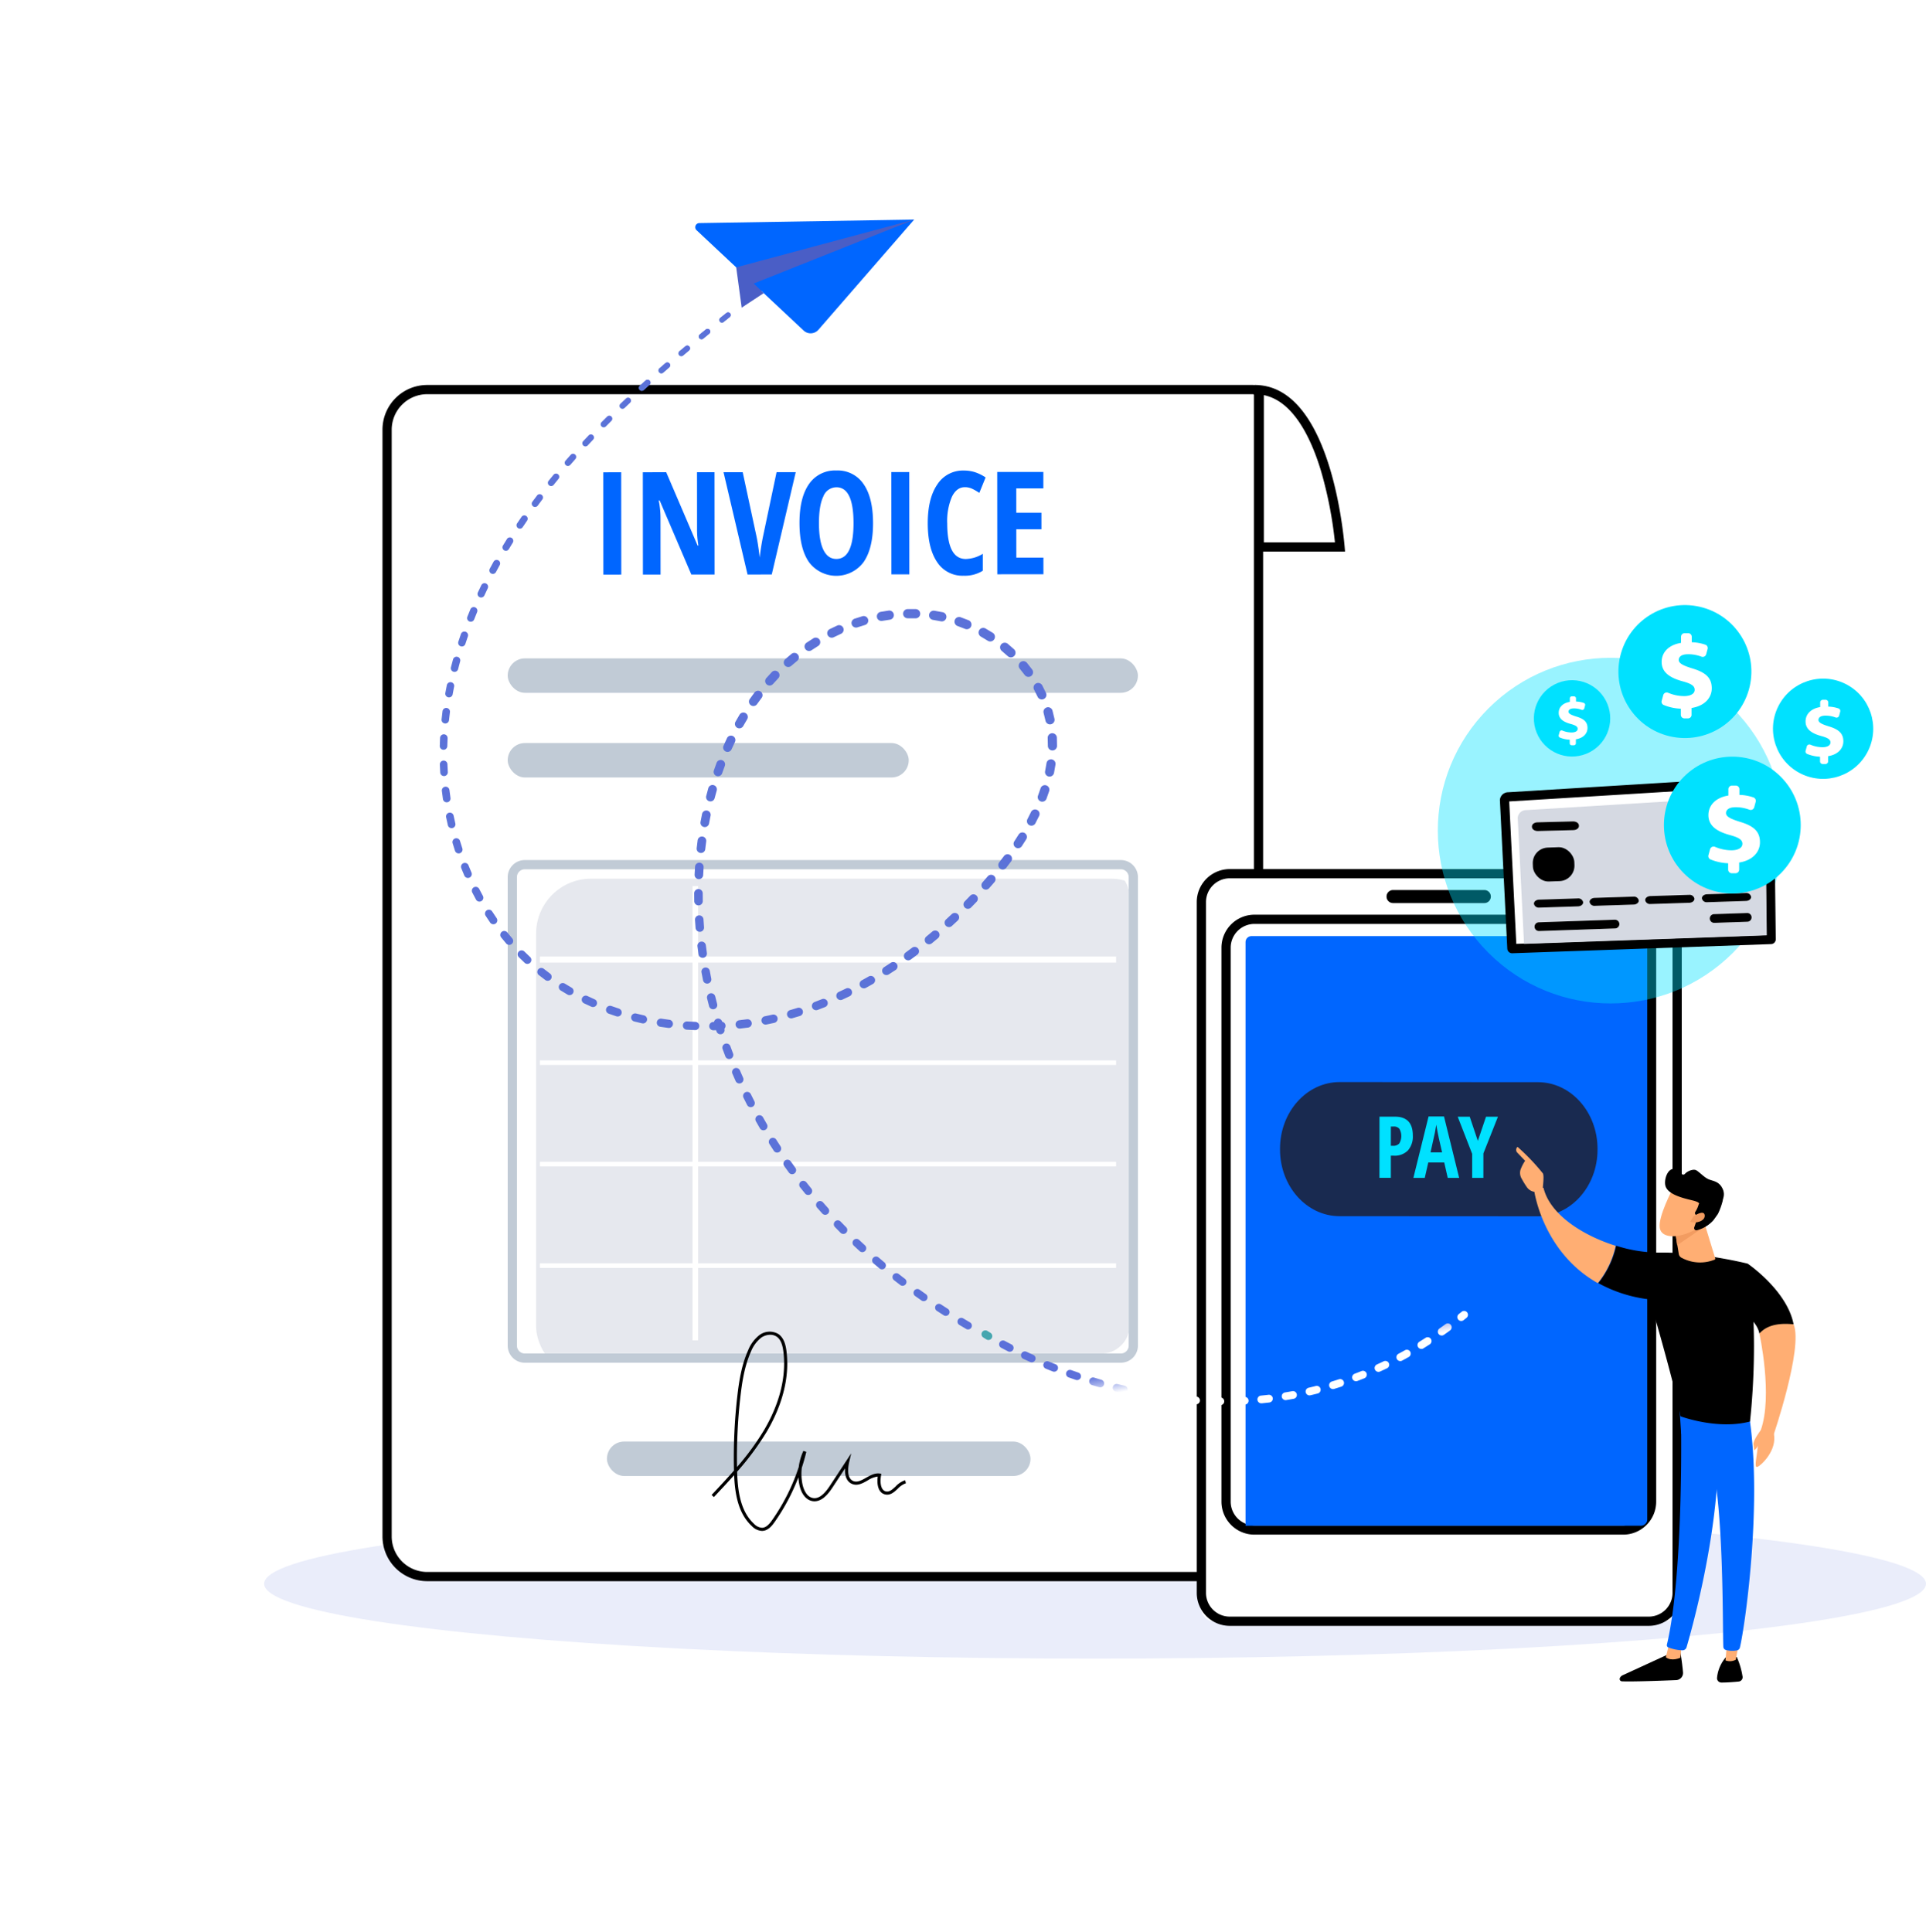 <svg xmlns="http://www.w3.org/2000/svg" xmlns:xlink="http://www.w3.org/1999/xlink" width="649" height="651" viewBox="0 0 649 651">
  <defs>
    <filter id="Union_35" x="0" y="0" width="633" height="651" filterUnits="userSpaceOnUse">
      <feOffset dy="16" input="SourceAlpha"/>
      <feGaussianBlur stdDeviation="30" result="blur"/>
      <feFlood flood-color="#151d4a" flood-opacity="0.161"/>
      <feComposite operator="in" in2="blur"/>
    </filter>
    <clipPath id="clip-path">
      <rect id="Rectangle_1098" data-name="Rectangle 1098" width="163.116" height="206.091" rx="8.5" transform="translate(206.091) rotate(90)" fill="none"/>
    </clipPath>
    <clipPath id="clip-path-2">
      <rect id="Rectangle_1107" data-name="Rectangle 1107" width="202.902" height="140.478" rx="2" transform="translate(140.478 0) rotate(90)" fill="#06f"/>
    </clipPath>
    <linearGradient id="linear-gradient" x1="0.5" x2="-6.381" y2="6.947" gradientUnits="objectBoundingBox">
      <stop offset="0" stop-color="#5c70da"/>
      <stop offset="1" stop-color="#46a6af"/>
    </linearGradient>
    <clipPath id="clip-path-3">
      <path id="Path_1271" data-name="Path 1271" d="M5055.165,4036.658l85.2-5.219.064,0a1.059,1.059,0,0,1,1.065,1.047l.577,49.388-84.507,2.983Z" transform="translate(-5055.165 -4031.438)" fill="none"/>
    </clipPath>
    <linearGradient id="linear-gradient-105" x1="43.054" y1="8.956" x2="-0.006" y2="0.4" gradientUnits="objectBoundingBox">
      <stop offset="0.322" stop-color="#fff"/>
      <stop offset="0.339" stop-color="#ecf6f7"/>
      <stop offset="0.375" stop-color="#bddfe2"/>
      <stop offset="0.424" stop-color="#72bbc2"/>
      <stop offset="0.451" stop-color="#46a6af"/>
    </linearGradient>
    <linearGradient id="linear-gradient-106" x1="0.994" y1="0.786" x2="-0.028" y2="-0.215" gradientUnits="objectBoundingBox">
      <stop offset="0" stop-color="#fff"/>
      <stop offset="0.335" stop-color="#fff"/>
      <stop offset="0.462" stop-color="#5c70da"/>
      <stop offset="1" stop-color="#5c70da"/>
    </linearGradient>
    <linearGradient id="linear-gradient-107" x1="0.972" y1="0.588" x2="-43.093" y2="-7.662" xlink:href="#linear-gradient-105"/>
  </defs>
  <g id="automated-invoice-img" transform="translate(-51 -2961)">
    <g transform="matrix(1, 0, 0, 1, 51, 2961)" filter="url(#Union_35)">
      <path id="Union_35-2" data-name="Union 35" d="M-972,1655a16,16,0,0,1-16-16v-29h-139.806A27,27,0,0,1-1152,1625a27,27,0,0,1-27-27,27.007,27.007,0,0,1,22-26.538V1209a16,16,0,0,1,16-16h366.433A27.922,27.922,0,0,1-754,1184a28,28,0,0,1,28,28,28,28,0,0,1-26,27.93V1487h10a16,16,0,0,1,16,16v136a16,16,0,0,1-16,16Z" transform="translate(1269 -1110)" fill="#fff" opacity="0.5"/>
    </g>
    <g id="invoice" transform="translate(-3568.07 -382.379)">
      <g id="Group_1275" data-name="Group 1275" transform="translate(3708.07 3851.881)">
        <ellipse id="Ellipse_33" data-name="Ellipse 33" cx="280" cy="25.221" rx="280" ry="25.221" transform="translate(0)" fill="#eaedfa"/>
      </g>
      <g id="Group_1278" data-name="Group 1278" transform="translate(3747.955 3473.117)">
        <g id="Group_1276" data-name="Group 1276" transform="translate(1.554 1.554)">
          <path id="Path_1127" data-name="Path 1127" d="M3854.9,4001.681a13.537,13.537,0,0,1-13.527-13.517V3615.2a13.538,13.538,0,0,1,13.527-13.519H4133.16a1.852,1.852,0,0,1,1.85,1.85v384.637a13.538,13.538,0,0,1-13.527,13.517Z" transform="translate(-3841.374 -3601.677)" fill="#fff"/>
        </g>
        <g id="Group_1277" data-name="Group 1277" transform="translate(0 0)">
          <path id="Path_1128" data-name="Path 1128" d="M4129.713,3599.784a.3.3,0,0,1,.3.3v384.639a11.984,11.984,0,0,1-11.974,11.965H3851.455a11.982,11.982,0,0,1-11.974-11.965V3611.749a11.982,11.982,0,0,1,11.974-11.965h278.259m0-3.106H3851.455a15.075,15.075,0,0,0-15.081,15.071v372.969a15.076,15.076,0,0,0,15.081,15.071h266.582a15.077,15.077,0,0,0,15.082-15.071V3600.08a3.4,3.4,0,0,0-3.405-3.4Z" transform="translate(-3836.374 -3596.678)"/>
        </g>
      </g>
      <g id="Group_1286" data-name="Group 1286" transform="translate(3822.361 3501.936)">
        <g id="Group_1279" data-name="Group 1279" transform="translate(0 0.6)">
          <path id="Path_1129" data-name="Path 1129" d="M4075.141,3725.967l-.026-34.477,6.036-.005.027,34.478Z" transform="translate(-4075.114 -3691.485)" fill="#06f"/>
        </g>
        <g id="Group_1280" data-name="Group 1280" transform="translate(13.324 0.575)">
          <path id="Path_1130" data-name="Path 1130" d="M4142.15,3725.882l-7.83.007-10.679-24.965h-.306a30.3,30.3,0,0,1,.593,6.13l.016,18.843-5.943,0-.028-34.478,7.878-.006,10.583,24.706h.26a33.791,33.791,0,0,1-.453-5.894l-.013-18.819,5.895,0Z" transform="translate(-4117.973 -3691.405)" fill="#06f"/>
        </g>
        <g id="Group_1281" data-name="Group 1281" transform="translate(40.514 0.553)">
          <path id="Path_1131" data-name="Path 1131" d="M4223.314,3691.34l6.46,0-8.084,34.484-8.159.005-8.093-34.47,6.461-.006,4.522,21.055q.615,2.689,1.209,7.711a77.521,77.521,0,0,1,1.244-7.713Z" transform="translate(-4205.438 -3691.335)" fill="#06f"/>
        </g>
        <g id="Group_1282" data-name="Group 1282" transform="translate(66.114 0)">
          <path id="Path_1132" data-name="Path 1132" d="M4312.574,3707.28q.007,8.56-3.2,13.161a11.48,11.48,0,0,1-18.37.026q-3.209-4.585-3.217-13.215-.007-8.561,3.2-13.126a10.609,10.609,0,0,1,9.24-4.571,10.459,10.459,0,0,1,9.152,4.58Q4312.566,3698.718,4312.574,3707.28Zm-18.229.014q0,5.9,1.492,8.983t4.364,3.085q5.8,0,5.794-12.078t-5.765-12.071a4.737,4.737,0,0,0-4.408,3.083Q4294.342,3701.374,4294.345,3707.293Z" transform="translate(-4287.789 -3689.555)" fill="#06f"/>
        </g>
        <g id="Group_1283" data-name="Group 1283" transform="translate(97.064 0.523)">
          <path id="Path_1133" data-name="Path 1133" d="M4387.374,3725.719l-.028-34.478,6.038,0,.027,34.477Z" transform="translate(-4387.346 -3691.238)" fill="#06f"/>
        </g>
        <g id="Group_1284" data-name="Group 1284" transform="translate(109.34 0.013)">
          <path id="Path_1134" data-name="Path 1134" d="M4439.325,3695.21q-2.76,0-4.35,3.234a20.72,20.72,0,0,0-1.584,8.987q.01,11.979,6.26,11.974a11.421,11.421,0,0,0,5.729-1.75l0,5.708a11.473,11.473,0,0,1-6.459,1.68,10.152,10.152,0,0,1-8.953-4.627q-3.127-4.631-3.134-13.027t3.208-13.09a10.254,10.254,0,0,1,8.944-4.7,12.61,12.61,0,0,1,3.622.515,14.569,14.569,0,0,1,3.714,1.813l-2.117,5.213a19.153,19.153,0,0,0-2.266-1.33A5.771,5.771,0,0,0,4439.325,3695.21Z" transform="translate(-4426.837 -3689.598)" fill="#06f"/>
        </g>
        <g id="Group_1285" data-name="Group 1285" transform="translate(132.743 0.487)">
          <path id="Path_1135" data-name="Path 1135" d="M4517.689,3725.6l-15.542.012-.026-34.477,15.542-.013,0,5.542-9.125.006.005,8.207,8.466,0,.005,5.564-8.467.007.008,9.55,9.126-.006Z" transform="translate(-4502.12 -3691.123)" fill="#06f"/>
        </g>
      </g>
      <g id="Group_1287" data-name="Group 1287" transform="translate(3790.146 3565.252)">
        <rect id="Rectangle_1093" data-name="Rectangle 1093" width="212.365" height="11.606" rx="5.803" transform="translate(0 0)" fill="#c1cbd6"/>
      </g>
      <g id="Group_1290" data-name="Group 1290" transform="translate(3790.151 3633.218)">
        <g id="Group_1288" data-name="Group 1288" transform="translate(1.554 1.554)">
          <rect id="Rectangle_1094" data-name="Rectangle 1094" width="209.257" height="166.281" rx="13.5" fill="#fff"/>
        </g>
        <g id="Group_1289" data-name="Group 1289" transform="translate(0 0)">
          <path id="Path_1136" data-name="Path 1136" d="M4178.716,4115.414a2.645,2.645,0,0,1,2.642,2.642v157.889a2.645,2.645,0,0,1-2.642,2.642H3977.855a2.646,2.646,0,0,1-2.644-2.642V4118.056a2.647,2.647,0,0,1,2.644-2.642h200.861m0-3.108H3977.855a5.752,5.752,0,0,0-5.752,5.75v157.889a5.753,5.753,0,0,0,5.752,5.752h200.861a5.752,5.752,0,0,0,5.751-5.752V4118.056a5.751,5.751,0,0,0-5.751-5.75Z" transform="translate(-3972.103 -4112.306)" fill="#c1cbd6"/>
        </g>
      </g>
      <g id="Group_1291" data-name="Group 1291" transform="translate(3790.146 3593.78)">
        <rect id="Rectangle_1095" data-name="Rectangle 1095" width="135.142" height="11.606" rx="5.803" transform="translate(0 0)" fill="#c1cbd6"/>
      </g>
      <g id="Group_1292" data-name="Group 1292" transform="translate(3823.588 3829.176)">
        <rect id="Rectangle_1096" data-name="Rectangle 1096" width="142.727" height="11.606" rx="5.803" transform="translate(0 0)" fill="#c1cbd6"/>
      </g>
      <g id="Group_1295" data-name="Group 1295" transform="translate(3793.449 3636.356)">
        <g id="Group_1294" data-name="Group 1294" transform="translate(0 0)" clip-path="url(#clip-path)">
          <g id="Group_1293" data-name="Group 1293" transform="translate(6.274 3.137)" opacity="0.6">
            <rect id="Rectangle_1097" data-name="Rectangle 1097" width="212.365" height="169.39" rx="18.5" fill="#d5d9e2"/>
          </g>
        </g>
      </g>
      <g id="Group_1296" data-name="Group 1296" transform="translate(3858.859 3792.144)">
        <path id="Path_1137" data-name="Path 1137" d="M4209.42,4690.991a5.1,5.1,0,0,1-3.39-1.617c-4.645-4.265-5.718-10.942-5.984-17.191-2.239,2.525-4.541,4.978-6.815,7.4l-.769-.722c2.519-2.684,5.071-5.4,7.533-8.217a180.964,180.964,0,0,1,1.142-25.2c.588-5.074,1.436-10.443,3.63-15.329a12.2,12.2,0,0,1,3.79-5.11,5.786,5.786,0,0,1,6.374-.386c1.977,1.328,2.512,3.884,2.746,5.691,1.4,10.859-2.846,20.822-6.651,27.266a91.579,91.579,0,0,1-9.964,13.446c.182,6.339,1.044,13.31,5.681,17.568a4.048,4.048,0,0,0,2.765,1.338c1.4-.051,2.49-1.35,3.372-2.614a68.583,68.583,0,0,0,8.943-17.855,18.559,18.559,0,0,1,1.563-5.446l.992.347q-.66,2.706-1.521,5.333a17.514,17.514,0,0,0,.206,5.495c.2.983,1.032,4.228,3.493,4.7,1.854.354,3.678-.944,5.742-4.081l7.208-10.956-.666,2.871c-.376,1.62-1,5.488,1.364,6.458,1.356.559,2.775-.242,4.278-1.089,1.458-.821,2.966-1.67,4.632-1.447l.543.072-.093.54c-.388,2.244-.191,5.012,1.633,5.416,1.2.263,2.173-.638,3.3-1.682a7.588,7.588,0,0,1,3.188-2.09l.249,1.025a6.872,6.872,0,0,0-2.723,1.839c-1.233,1.142-2.509,2.321-4.243,1.938-2.373-.526-2.872-3.361-2.533-6.036a8.235,8.235,0,0,0-3.437,1.345c-1.657.933-3.371,1.9-5.2,1.147-1.709-.705-2.528-2.568-2.36-5.251l-4.262,6.481c-1.466,2.226-3.763,5.118-6.82,4.536-2.1-.4-3.715-2.465-4.33-5.525a18.29,18.29,0,0,1-.319-2.474,69.752,69.752,0,0,1-7.966,15c-1.03,1.478-2.337,3-4.2,3.063Zm2.774-66.1a5.376,5.376,0,0,0-3.036.986,11.288,11.288,0,0,0-3.431,4.676c-2.134,4.755-2.964,10.029-3.543,15.019a179.91,179.91,0,0,0-1.161,23.887,87.821,87.821,0,0,0,9.093-12.412c3.72-6.3,7.873-16.033,6.513-26.6-.328-2.548-1.053-4.122-2.288-4.952A3.845,3.845,0,0,0,4212.194,4624.89Z" transform="translate(-4192.462 -4623.841)"/>
      </g>
      <g id="Group_1297" data-name="Group 1297" transform="translate(3800.987 3665.73)">
        <rect id="Rectangle_1099" data-name="Rectangle 1099" width="194.171" height="2.039" transform="translate(0 0)" fill="#fff"/>
      </g>
      <g id="Group_1298" data-name="Group 1298" transform="translate(3800.987 3700.718)">
        <rect id="Rectangle_1100" data-name="Rectangle 1100" width="194.171" height="1.553" transform="translate(0 0)" fill="#fff"/>
      </g>
      <g id="Group_1299" data-name="Group 1299" transform="translate(3800.987 3734.911)">
        <rect id="Rectangle_1101" data-name="Rectangle 1101" width="194.171" height="1.553" transform="translate(0 0)" fill="#fff"/>
      </g>
      <g id="Group_1300" data-name="Group 1300" transform="translate(3800.987 3769.105)">
        <rect id="Rectangle_1102" data-name="Rectangle 1102" width="194.171" height="1.553" transform="translate(0 0)" fill="#fff"/>
      </g>
      <g id="Group_1301" data-name="Group 1301" transform="translate(3852.434 3642.003)">
        <rect id="Rectangle_1103" data-name="Rectangle 1103" width="1.882" height="153.078" transform="translate(0 0)" fill="#fff"/>
      </g>
      <g id="Group_1304" data-name="Group 1304" transform="translate(4041.837 3473.117)">
        <g id="Group_1302" data-name="Group 1302" transform="translate(1.554 1.625)">
          <path id="Path_1138" data-name="Path 1138" d="M4785.357,3654.873V3601.9c21.392,1.951,26.4,44.043,27.224,52.969Z" transform="translate(-4785.357 -3601.904)" fill="#fff"/>
        </g>
        <g id="Group_1303" data-name="Group 1303" transform="translate(0 0)">
          <path id="Path_1139" data-name="Path 1139" d="M4783.467,3600.1c3.907.808,7.387,3.2,10.557,7.237,3.4,4.337,6.323,10.469,8.676,18.227a136.635,136.635,0,0,1,4.722,24.156h-23.954V3600.1m-3.109-3.421v56.15h30.463s-3.5-56.15-30.463-56.15Z" transform="translate(-4780.357 -3596.678)"/>
        </g>
      </g>
      <g id="Group_1307" data-name="Group 1307" transform="translate(4022.338 3636.259)">
        <g id="Group_1305" data-name="Group 1305" transform="translate(1.554 1.555)">
          <rect id="Rectangle_1104" data-name="Rectangle 1104" width="160.321" height="251.917" rx="4" fill="#fff"/>
        </g>
        <g id="Group_1306" data-name="Group 1306" transform="translate(0 0)">
          <path id="Path_1140" data-name="Path 1140" d="M4869.138,4125.5a8.022,8.022,0,0,1,8.014,8.013V4366.3a8.023,8.023,0,0,1-8.014,8.014H4727.953a8.023,8.023,0,0,1-8.014-8.014V4133.518a8.022,8.022,0,0,1,8.014-8.013h141.185m0-3.108H4727.953a11.124,11.124,0,0,0-11.124,11.122V4366.3a11.125,11.125,0,0,0,11.124,11.123h141.185a11.123,11.123,0,0,0,11.123-11.123V4133.518a11.122,11.122,0,0,0-11.123-11.122Z" transform="translate(-4716.83 -4122.396)"/>
        </g>
      </g>
      <g id="Group_1310" data-name="Group 1310" transform="translate(4030.659 3651.63)">
        <g id="Group_1308" data-name="Group 1308" transform="translate(1.554 1.555)">
          <rect id="Rectangle_1105" data-name="Rectangle 1105" width="143.382" height="205.806" rx="30.781" fill="#fff"/>
        </g>
        <g id="Group_1309" data-name="Group 1309" transform="translate(0 0)">
          <path id="Path_1141" data-name="Path 1141" d="M4879.442,4174.949a8.023,8.023,0,0,1,8.014,8.013v186.669a8.024,8.024,0,0,1-8.014,8.013H4755.2a8.024,8.024,0,0,1-8.016-8.013V4182.962a8.024,8.024,0,0,1,8.016-8.013h124.244m0-3.109H4755.2a11.125,11.125,0,0,0-11.125,11.123v186.669a11.123,11.123,0,0,0,11.125,11.123h124.244a11.124,11.124,0,0,0,11.124-11.123V4182.962a11.125,11.125,0,0,0-11.124-11.123Z" transform="translate(-4744.074 -4171.84)"/>
        </g>
      </g>
      <g id="Group_1313" data-name="Group 1313" transform="translate(4033.662 3654.636)">
        <g id="Group_1312" data-name="Group 1312" transform="translate(0 0)" clip-path="url(#clip-path-2)">
          <g id="Group_1311" data-name="Group 1311" transform="translate(5.111 4.209)">
            <rect id="Rectangle_1106" data-name="Rectangle 1106" width="146.491" height="208.914" rx="2" fill="#06f"/>
          </g>
        </g>
      </g>
      <g id="Group_1314" data-name="Group 1314" transform="translate(4050.39 3708.031)">
        <path id="Path_1142" data-name="Path 1142" d="M4914.594,4375.733c-.008,12.406-9.007,22.458-20.1,22.451l-66.817-.039c-11.1-.008-20.084-10.071-20.077-22.476v-.274c.006-12.406,9.007-22.456,20.1-22.45l66.818.039c11.094.007,20.083,10.067,20.076,22.476Z" transform="translate(-4807.598 -4352.946)" fill="#192a50"/>
      </g>
      <g id="Group_1318" data-name="Group 1318" transform="translate(4083.897 3719.619)">
        <g id="Group_1315" data-name="Group 1315" transform="translate(0 0.075)">
          <path id="Path_1143" data-name="Path 1143" d="M4926.707,4396.806a7.08,7.08,0,0,1-1.661,5.042,6.264,6.264,0,0,1-4.788,1.752h-.96l0,7.474-3.837,0,.013-20.617,5.23,0Q4926.711,4390.461,4926.707,4396.806Zm-7.407,3.466h.733a2.677,2.677,0,0,0,2.1-.773,4.937,4.937,0,0,0,.059-4.943,2.368,2.368,0,0,0-1.958-.783h-.931Z" transform="translate(-4915.457 -4390.455)" fill="#00e1ff"/>
        </g>
        <g id="Group_1316" data-name="Group 1316" transform="translate(11.437 0)">
          <path id="Path_1144" data-name="Path 1144" d="M4963.824,4410.92l-1.18-5.2-5.374,0-1.188,5.2-3.835,0,5.119-20.7,5.2,0,5.107,20.707Zm-1.9-8.6-1.1-4.794q-.1-.437-.443-2.192t-.415-2.351q-.182,1.214-.466,2.671t-1.472,6.664Z" transform="translate(-4952.247 -4390.213)" fill="#00e1ff"/>
        </g>
        <g id="Group_1317" data-name="Group 1317" transform="translate(26.383 0.09)">
          <path id="Path_1145" data-name="Path 1145" d="M5007.1,4398.646l2.754-8.135,4.02,0-4.9,12.351-.006,8.264h-3.779l0-8.11-4.87-12.513,4.048,0Z" transform="translate(-5000.326 -4390.504)" fill="#00e1ff"/>
        </g>
      </g>
      <g id="Group_1321" data-name="Group 1321" transform="translate(4129.959 3729.874)">
        <g id="Group_1319" data-name="Group 1319" transform="translate(0 0)">
          <path id="Path_1146" data-name="Path 1146" d="M5069.927,4438.383c-.147.463,1.544,1.171,2.541-.727.035-.909.588-4.808.044-5.55a72.71,72.71,0,0,0-8.511-8.9,1.338,1.338,0,0,0-.167,1.856l2.725,2.838a13.225,13.225,0,0,0-1.591,3.144,3.816,3.816,0,0,0,.381,2.808c.478.861,1.129,1.981,1.746,2.856A3.769,3.769,0,0,0,5069.927,4438.383Z" transform="translate(-5063.532 -4423.211)" fill="#ffae73"/>
        </g>
        <g id="Group_1320" data-name="Group 1320" transform="translate(3.668 6.534)">
          <path id="Path_1147" data-name="Path 1147" d="M5075.881,4444.229l2.481,2.1.781,2.1-2.214,2.455a28.459,28.459,0,0,0-1.3-5.055C5075.08,4444.927,5075.366,4444.491,5075.881,4444.229Z" transform="translate(-5075.333 -4444.229)" fill="#ffae73"/>
        </g>
      </g>
      <g id="Group_1322" data-name="Group 1322" transform="translate(4164.85 3899.884)">
        <path id="Path_1148" data-name="Path 1148" d="M5195.673,4970.416s.627,3.553.934,7.065a2.42,2.42,0,0,1-2.315,2.622c-4.679.194-14.688.573-18.281.413a.789.789,0,0,1-.693-1.08h0a1.762,1.762,0,0,1,.9-.947l16.533-7.6Z" transform="translate(-5175.263 -4970.416)"/>
      </g>
      <g id="Group_1323" data-name="Group 1323" transform="translate(4180.396 3897.143)">
        <path id="Path_1149" data-name="Path 1149" d="M5230.649,4962.255l-.5,4.247s-2.9,1.347-4.875-.171l1.2-4.731Z" transform="translate(-5225.271 -4961.6)" fill="#ffae73"/>
      </g>
      <g id="Group_1324" data-name="Group 1324" transform="translate(4180.744 3817.977)">
        <path id="Path_1150" data-name="Path 1150" d="M5231.04,4706.945c.219,1.109,1.169,55.328-4.626,79.625a.825.825,0,0,0,.484.96,14.412,14.412,0,0,0,4.721.96,1.425,1.425,0,0,0,1.408-1.021c1.655-5.636,9.6-33.881,10.63-60.865,1.157-30.149,0-1.025,0-1.025l-.679-18.636Z" transform="translate(-5226.391 -4706.944)" fill="#06f"/>
      </g>
      <g id="Group_1325" data-name="Group 1325" transform="translate(4197.646 3901.736)">
        <path id="Path_1151" data-name="Path 1151" d="M5287.391,4976.375a25.584,25.584,0,0,1,1.963,6.555,1.474,1.474,0,0,1-1.3,1.766c-1.544.153-3.924.348-5.828.335a1.473,1.473,0,0,1-1.459-1.642,12.4,12.4,0,0,1,2.9-6.812Z" transform="translate(-5280.757 -4976.375)"/>
      </g>
      <g id="Group_1326" data-name="Group 1326" transform="translate(4200.511 3896.025)">
        <path id="Path_1152" data-name="Path 1152" d="M5294.62,4958.253l-1.177,6.422a4.147,4.147,0,0,1-3.465.238l.56-6.907Z" transform="translate(-5289.978 -4958.007)" fill="#ffae73"/>
      </g>
      <g id="Group_1327" data-name="Group 1327" transform="translate(4184.915 3816.643)">
        <path id="Path_1153" data-name="Path 1153" d="M5263.229,4705.651c4.739,28.605-1.03,70.7-2.976,78.943a1.281,1.281,0,0,1-1.036.974,8.642,8.642,0,0,1-3.709-.147,1.18,1.18,0,0,1-.845-1.084c-.261-6.663.207-47.556-4.208-63.718a3.672,3.672,0,0,0-1.416-2.023l-8.573-6.1-.658-9.85Z" transform="translate(-5239.809 -4702.65)" fill="#06f"/>
      </g>
      <g id="Group_1328" data-name="Group 1328" transform="translate(4157.625 3763.176)">
        <path id="Path_1154" data-name="Path 1154" d="M5172.528,4532.8c14.206-.233,29.876,3.729,29.876,3.729,4.235,24.707.743,53.2.743,53.2-11,2.885-23.4-1.761-23.4-1.761-1.828-10.328-10.354-39.39-10.354-39.39a46.764,46.764,0,0,1-17.366-5.511,30.47,30.47,0,0,0,6.02-12.593A47.636,47.636,0,0,0,5172.528,4532.8Z" transform="translate(-5152.022 -4530.474)"/>
      </g>
      <g id="Group_1329" data-name="Group 1329" transform="translate(4136.041 3743.525)">
        <path id="Path_1155" data-name="Path 1155" d="M5083.014,4468.252a2.712,2.712,0,0,1,3.16-.887c2.092,8.83,13.049,15.988,24.311,19.488a30.406,30.406,0,0,1-6.021,12.59C5085.777,4488.938,5083.014,4468.252,5083.014,4468.252Z" transform="translate(-5083.014 -4467.176)" fill="#ffae73"/>
      </g>
      <g id="Group_1330" data-name="Group 1330" transform="translate(4202.561 3769.242)">
        <path id="Path_1156" data-name="Path 1156" d="M5296.569,4563.7l5.447-13.753s13.271,9.014,15.452,20.443a31.386,31.386,0,0,0-11.533,3.093C5304.951,4568.081,5296.569,4563.7,5296.569,4563.7Z" transform="translate(-5296.569 -4549.943)"/>
      </g>
      <g id="Group_1331" data-name="Group 1331" transform="translate(4183.319 3756.171)">
        <path id="Path_1157" data-name="Path 1157" d="M5244.952,4507.855l3.442,11.261a.345.345,0,0,1-.214.45,13.071,13.071,0,0,1-11.021-.587,1.77,1.77,0,0,1-1.021-1.249l-1.465-8.933Z" transform="translate(-5234.673 -4507.855)" fill="#ffae73"/>
      </g>
      <g id="Group_1332" data-name="Group 1332" transform="translate(4211.925 3789.515)">
        <path id="Path_1158" data-name="Path 1158" d="M5326.692,4618.462s4.637,20.921.437,32.683c5.149,2.387,4.2,1.938,4.2,1.938s10.187-29.768,6.9-37.712C5331.742,4614.685,5328.524,4616.426,5326.692,4618.462Z" transform="translate(-5326.692 -4615.219)" fill="#ffae73"/>
      </g>
      <g id="Group_1333" data-name="Group 1333" transform="translate(4209.907 3824.815)">
        <path id="Path_1159" data-name="Path 1159" d="M5322.658,4729.513s-2.654,3.437-2.442,4.8.263,1.927.263,1.927,1.336-.913,1.25-2.079c-.185,3.7-1.422,7.905-.3,7.7s6.952-5.574,5.636-11.3C5324.077,4728.489,5323.239,4728.716,5322.658,4729.513Z" transform="translate(-5320.203 -4728.939)" fill="#ffae73"/>
      </g>
      <g id="Group_1433" data-name="Group 1433" transform="translate(3767.267 3448.65)">
        <g id="Group_1334" data-name="Group 1334" transform="translate(94.175 0)">
          <path id="Path_1160" data-name="Path 1160" d="M4204.955,3519.549l-2.065,1.668a.893.893,0,0,1-1.125-1.387l.005,0,2.078-1.66a.886.886,0,0,1,1.107,1.384Z" transform="translate(-4201.434 -3517.972)" fill="url(#linear-gradient)"/>
        </g>
        <g id="Group_1335" data-name="Group 1335" transform="translate(87.277 5.545)">
          <path id="Path_1161" data-name="Path 1161" d="M4182.791,3537.421l-2.05,1.688a.915.915,0,1,1-1.167-1.411l0,0,2.064-1.681a.909.909,0,0,1,1.148,1.409Z" transform="translate(-4179.242 -3535.809)" fill="url(#linear-gradient)"/>
        </g>
        <g id="Group_1336" data-name="Group 1336" transform="translate(80.444 11.163)">
          <path id="Path_1162" data-name="Path 1162" d="M4160.837,3555.527l-2.028,1.713a.938.938,0,0,1-1.217-1.428l.008,0,2.043-1.708a.931.931,0,0,1,1.193,1.428Z" transform="translate(-4157.264 -3553.882)" fill="url(#linear-gradient)"/>
        </g>
        <g id="Group_1337" data-name="Group 1337" transform="translate(73.699 16.878)">
          <path id="Path_1163" data-name="Path 1163" d="M4139.159,3573.939l-2,1.744,0,0a.96.96,0,1,1-1.263-1.447l0,0,2.015-1.742a.953.953,0,0,1,1.25,1.44Z" transform="translate(-4135.565 -3572.264)" fill="url(#linear-gradient)"/>
        </g>
        <g id="Group_1338" data-name="Group 1338" transform="translate(67.062 22.71)">
          <path id="Path_1164" data-name="Path 1164" d="M4117.825,3592.727l-1.96,1.782,0,0a.983.983,0,0,1-1.323-1.453l0,0,1.979-1.781a.976.976,0,0,1,1.31,1.447Z" transform="translate(-4114.216 -3591.024)" fill="url(#linear-gradient)"/>
        </g>
        <g id="Group_1339" data-name="Group 1339" transform="translate(60.554 28.68)">
          <path id="Path_1165" data-name="Path 1165" d="M4096.908,3611.957l-1.922,1.83-.005,0a1,1,0,1,1-1.386-1.455l0,0,1.943-1.831a1,1,0,0,1,1.372,1.448Z" transform="translate(-4093.282 -3610.23)" fill="url(#linear-gradient)"/>
        </g>
        <g id="Group_1340" data-name="Group 1340" transform="translate(54.205 34.812)">
          <path id="Path_1166" data-name="Path 1166" d="M4076.49,3631.7l-1.869,1.878-.007.006a1.027,1.027,0,0,1-1.457-1.449l0,0,1.893-1.881a1.02,1.02,0,0,1,1.443,1.442Z" transform="translate(-4072.859 -3629.955)" fill="url(#linear-gradient)"/>
        </g>
        <g id="Group_1341" data-name="Group 1341" transform="translate(48.041 41.12)">
          <path id="Path_1167" data-name="Path 1167" d="M4056.662,3652.01l-1.809,1.934-.008.007a1.05,1.05,0,1,1-1.531-1.437l0,0,1.833-1.938a1.043,1.043,0,0,1,1.519,1.43Z" transform="translate(-4053.03 -3650.246)" fill="url(#linear-gradient)"/>
        </g>
        <g id="Group_1342" data-name="Group 1342" transform="translate(42.093 47.618)">
          <path id="Path_1168" data-name="Path 1168" d="M4037.523,3672.923l-1.739,1.992-.009.009a1.072,1.072,0,1,1-1.614-1.413l0,0,1.766-2a1.066,1.066,0,0,1,1.6,1.407Z" transform="translate(-4033.895 -3671.148)" fill="url(#linear-gradient)"/>
        </g>
        <g id="Group_1343" data-name="Group 1343" transform="translate(36.388 54.321)">
          <path id="Path_1169" data-name="Path 1169" d="M4019.162,3694.493l-1.664,2.055-.008.011a1.095,1.095,0,0,1-1.7-1.377l0,0,1.69-2.067a1.088,1.088,0,0,1,1.688,1.374Z" transform="translate(-4015.545 -3692.71)" fill="url(#linear-gradient)"/>
        </g>
        <g id="Group_1344" data-name="Group 1344" transform="translate(30.954 61.245)">
          <path id="Path_1170" data-name="Path 1170" d="M4001.668,3716.768l-1.578,2.123-.01.013a1.118,1.118,0,0,1-1.793-1.334l0,0,1.607-2.139a1.111,1.111,0,0,1,1.78,1.329Z" transform="translate(-3998.066 -3714.984)" fill="url(#linear-gradient)"/>
        </g>
        <g id="Group_1345" data-name="Group 1345" transform="translate(25.842 68.404)">
          <path id="Path_1171" data-name="Path 1171" d="M3985.191,3739.792l-1.478,2.19-.008.014a1.14,1.14,0,0,1-1.89-1.275l0,0,1.507-2.21a1.133,1.133,0,0,1,1.876,1.272Z" transform="translate(-3981.62 -3738.011)" fill="url(#linear-gradient)"/>
        </g>
        <g id="Group_1346" data-name="Group 1346" transform="translate(21.078 75.795)">
          <path id="Path_1172" data-name="Path 1172" d="M3969.831,3763.556l-1.37,2.258-.01.015a1.162,1.162,0,0,1-1.986-1.2l0-.007,1.4-2.28a1.156,1.156,0,0,1,1.974,1.2Z" transform="translate(-3966.297 -3761.787)" fill="url(#linear-gradient)"/>
        </g>
        <g id="Group_1347" data-name="Group 1347" transform="translate(16.694 83.415)">
          <path id="Path_1173" data-name="Path 1173" d="M3955.682,3788.052l-1.251,2.324-.009.016a1.184,1.184,0,1,1-2.085-1.124l0-.006,1.282-2.349a1.177,1.177,0,0,1,2.07,1.122Z" transform="translate(-3952.194 -3786.299)" fill="url(#linear-gradient)"/>
        </g>
        <g id="Group_1348" data-name="Group 1348" transform="translate(12.724 91.257)">
          <path id="Path_1174" data-name="Path 1174" d="M3942.855,3813.256l-1.125,2.387-.008.018a1.207,1.207,0,0,1-2.185-1.029l0-.005,1.153-2.417a1.2,1.2,0,0,1,2.171,1.029Z" transform="translate(-3939.423 -3811.525)" fill="url(#linear-gradient)"/>
        </g>
        <g id="Group_1349" data-name="Group 1349" transform="translate(9.206 99.312)">
          <path id="Path_1175" data-name="Path 1175" d="M3931.471,3839.137l-.984,2.446-.008.021a1.23,1.23,0,0,1-2.282-.919l0-.007,1.013-2.479a1.223,1.223,0,0,1,2.268.918Z" transform="translate(-3928.107 -3837.436)" fill="url(#linear-gradient)"/>
        </g>
        <g id="Group_1350" data-name="Group 1350" transform="translate(6.196 107.573)">
          <path id="Path_1176" data-name="Path 1176" d="M3921.684,3865.663l-.838,2.5-.008.022a1.239,1.239,0,1,1-2.35-.787h0l.856-2.544a1.237,1.237,0,1,1,2.345.788Z" transform="translate(-3918.424 -3864.011)" fill="url(#linear-gradient)"/>
        </g>
        <g id="Group_1351" data-name="Group 1351" transform="translate(3.727 116.029)">
          <path id="Path_1177" data-name="Path 1177" d="M3913.61,3892.8l-.67,2.544-.007.025a1.247,1.247,0,1,1-2.411-.634v0l.688-2.591a1.244,1.244,0,1,1,2.406.638Z" transform="translate(-3910.48 -3891.21)" fill="url(#linear-gradient)"/>
        </g>
        <g id="Group_1352" data-name="Group 1352" transform="translate(1.842 124.634)">
          <path id="Path_1178" data-name="Path 1178" d="M3907.4,3920.406l-.491,2.581,0,.027a1.255,1.255,0,0,1-2.465-.47h0l.507-2.632a1.252,1.252,0,1,1,2.459.471Z" transform="translate(-3904.419 -3918.894)" fill="url(#linear-gradient)"/>
        </g>
        <g id="Group_1353" data-name="Group 1353" transform="translate(0.586 133.362)">
          <path id="Path_1179" data-name="Path 1179" d="M3903.2,3948.4l-.3,2.61,0,.027a1.262,1.262,0,1,1-2.508-.288h0l.312-2.666a1.26,1.26,0,1,1,2.5.292Z" transform="translate(-3900.377 -3946.968)" fill="url(#linear-gradient)"/>
        </g>
        <g id="Group_1354" data-name="Group 1354" transform="translate(0 142.173)">
          <path id="Path_1180" data-name="Path 1180" d="M3901.127,3976.658l-.1,2.625v.032a1.269,1.269,0,1,1-2.537-.093h0l.1-2.688a1.268,1.268,0,0,1,2.534.1Z" transform="translate(-3898.493 -3975.312)" fill="url(#linear-gradient)"/>
        </g>
        <g id="Group_1355" data-name="Group 1355" transform="translate(0.026 151.023)">
          <path id="Path_1181" data-name="Path 1181" d="M3901.128,4005.026l.127,2.624v.031a1.278,1.278,0,0,1-2.553.124v0l-.125-2.687a1.276,1.276,0,0,1,2.549-.119Z" transform="translate(-3898.577 -4003.781)" fill="url(#linear-gradient)"/>
        </g>
        <g id="Group_1356" data-name="Group 1356" transform="translate(0.696 159.847)">
          <path id="Path_1182" data-name="Path 1182" d="M3903.291,4033.313l.346,2.6,0,.032a1.286,1.286,0,1,1-2.549.339v0l-.349-2.667a1.283,1.283,0,1,1,2.544-.334Z" transform="translate(-3900.732 -4032.165)" fill="url(#linear-gradient)"/>
        </g>
        <g id="Group_1357" data-name="Group 1357" transform="translate(2.106 168.582)">
          <path id="Path_1183" data-name="Path 1183" d="M3907.825,4061.31l.564,2.563.007.032a1.293,1.293,0,1,1-2.525.557v0l-.574-2.629a1.291,1.291,0,0,1,2.523-.551Z" transform="translate(-3905.265 -4060.264)" fill="url(#linear-gradient)"/>
        </g>
        <g id="Group_1358" data-name="Group 1358" transform="translate(4.255 177.165)">
          <path id="Path_1184" data-name="Path 1184" d="M3914.729,4088.816l.785,2.5.011.033a1.3,1.3,0,0,1-2.483.778v0l-.8-2.57a1.3,1.3,0,0,1,2.48-.773Z" transform="translate(-3912.181 -4087.873)" fill="url(#linear-gradient)"/>
        </g>
        <g id="Group_1359" data-name="Group 1359" transform="translate(7.15 185.525)">
          <path id="Path_1185" data-name="Path 1185" d="M3924.018,4115.605l1.006,2.42.014.034a1.308,1.308,0,0,1-2.416,1h0l-1.029-2.491a1.307,1.307,0,1,1,2.416-1Z" transform="translate(-3921.492 -4114.765)" fill="url(#linear-gradient)"/>
        </g>
        <g id="Group_1360" data-name="Group 1360" transform="translate(10.797 193.585)">
          <path id="Path_1186" data-name="Path 1186" d="M3935.717,4141.423l1.228,2.315.018.034a1.316,1.316,0,0,1-2.324,1.234l0,0-1.261-2.385a1.314,1.314,0,0,1,2.324-1.228Z" transform="translate(-3933.224 -4140.691)" fill="url(#linear-gradient)"/>
        </g>
        <g id="Group_1361" data-name="Group 1361" transform="translate(15.201 201.257)">
          <path id="Path_1187" data-name="Path 1187" d="M3949.835,4166l1.45,2.176.022.033a1.324,1.324,0,1,1-2.2,1.468h0l-1.49-2.245a1.322,1.322,0,0,1,2.2-1.464Z" transform="translate(-3947.391 -4165.373)" fill="url(#linear-gradient)"/>
        </g>
        <g id="Group_1362" data-name="Group 1362" transform="translate(20.358 208.44)">
          <path id="Path_1188" data-name="Path 1188" d="M3966.361,4188.991l1.67,2.013.028.033a1.332,1.332,0,0,1-2.05,1.7l0,0-1.721-2.081a1.33,1.33,0,0,1,2.05-1.694Z" transform="translate(-3963.98 -4188.477)" fill="url(#linear-gradient)"/>
        </g>
        <g id="Group_1363" data-name="Group 1363" transform="translate(26.256 215.031)">
          <path id="Path_1189" data-name="Path 1189" d="M3985.251,4210.087l1.881,1.813.033.031a1.34,1.34,0,0,1-1.86,1.928h0l-1.942-1.881a1.337,1.337,0,1,1,1.86-1.919Z" transform="translate(-3982.953 -4209.68)" fill="url(#linear-gradient)"/>
        </g>
        <g id="Group_1364" data-name="Group 1364" transform="translate(32.857 220.919)">
          <path id="Path_1190" data-name="Path 1190" d="M4006.384,4228.922l2.072,1.584.038.03a1.347,1.347,0,1,1-1.638,2.14v0l-2.144-1.642a1.345,1.345,0,0,1,1.638-2.135Z" transform="translate(-4004.185 -4228.62)" fill="url(#linear-gradient)"/>
        </g>
        <g id="Group_1365" data-name="Group 1365" transform="translate(40.088 226.009)">
          <path id="Path_1191" data-name="Path 1191" d="M4029.531,4245.209l2.242,1.342.038.022a1.356,1.356,0,0,1-1.391,2.327l0,0-2.316-1.392a1.352,1.352,0,1,1,1.394-2.318Z" transform="translate(-4027.446 -4244.994)" fill="url(#linear-gradient)"/>
        </g>
        <g id="Group_1366" data-name="Group 1366" transform="translate(47.843 230.265)">
          <path id="Path_1192" data-name="Path 1192" d="M4054.362,4258.829l2.374,1.093.04.017a1.363,1.363,0,0,1-1.14,2.475h0l-2.452-1.134a1.361,1.361,0,1,1,1.141-2.471Z" transform="translate(-4052.393 -4258.684)" fill="url(#linear-gradient)"/>
        </g>
        <g id="Group_1367" data-name="Group 1367" transform="translate(56.006 233.676)">
          <path id="Path_1193" data-name="Path 1193" d="M4080.5,4269.742l2.477.846.039.014a1.371,1.371,0,0,1-.886,2.595h0l-2.552-.879a1.368,1.368,0,1,1,.888-2.588Z" transform="translate(-4078.652 -4269.655)" fill="url(#linear-gradient)"/>
        </g>
        <g id="Group_1368" data-name="Group 1368" transform="translate(64.472 236.25)">
          <path id="Path_1194" data-name="Path 1194" d="M4107.614,4277.982l2.548.6.039.009a1.378,1.378,0,1,1-.634,2.683h0l-2.623-.625a1.375,1.375,0,1,1,.638-2.675Z" transform="translate(-4105.883 -4277.936)" fill="url(#linear-gradient)"/>
        </g>
        <g id="Group_1369" data-name="Group 1369" transform="translate(73.145 238.004)">
          <path id="Path_1195" data-name="Path 1195" d="M4135.4,4283.6l2.595.364.039,0a1.386,1.386,0,0,1-.384,2.745h0l-2.668-.378a1.384,1.384,0,1,1,.388-2.74Z" transform="translate(-4133.785 -4283.577)" fill="url(#linear-gradient)"/>
        </g>
        <g id="Group_1370" data-name="Group 1370" transform="translate(81.943 238.957)">
          <path id="Path_1196" data-name="Path 1196" d="M4163.584,4286.648l2.618.131.039,0a1.393,1.393,0,1,1-.14,2.782h0l-2.691-.139a1.392,1.392,0,1,1,.144-2.779Z" transform="translate(-4162.085 -4286.645)" fill="url(#linear-gradient)"/>
        </g>
        <g id="Group_1371" data-name="Group 1371" transform="translate(90.793 239.03)">
          <path id="Path_1197" data-name="Path 1197" d="M4191.937,4286.979l2.624-.1.038,0a1.4,1.4,0,1,1,.1,2.8h0l-2.7.1a1.4,1.4,0,1,1-.1-2.8Z" transform="translate(-4190.553 -4286.878)" fill="url(#linear-gradient)"/>
        </g>
        <g id="Group_1372" data-name="Group 1372" transform="translate(99.628 238.205)">
          <path id="Path_1198" data-name="Path 1198" d="M4220.243,4284.561l2.6-.323.038,0a1.41,1.41,0,0,1,.346,2.8h0l-2.674.328a1.408,1.408,0,0,1-.343-2.794Z" transform="translate(-4218.972 -4284.223)" fill="url(#linear-gradient)"/>
        </g>
        <g id="Group_1373" data-name="Group 1373" transform="translate(108.375 236.623)">
          <path id="Path_1199" data-name="Path 1199" d="M4248.266,4279.722l2.566-.547.037-.008a1.417,1.417,0,0,1,.589,2.772h0l-2.637.558a1.415,1.415,0,1,1-.586-2.769Z" transform="translate(-4247.108 -4279.136)" fill="url(#linear-gradient)"/>
        </g>
        <g id="Group_1374" data-name="Group 1374" transform="translate(116.973 234.309)">
          <path id="Path_1200" data-name="Path 1200" d="M4275.813,4272.522l2.514-.758.032-.009a1.425,1.425,0,0,1,.82,2.729l0,0-2.579.769a1.422,1.422,0,0,1-.813-2.725Z" transform="translate(-4274.77 -4271.694)" fill="url(#linear-gradient)"/>
        </g>
        <g id="Group_1375" data-name="Group 1375" transform="translate(125.379 231.334)">
          <path id="Path_1201" data-name="Path 1201" d="M4302.754,4263.177l2.448-.948.031-.011a1.433,1.433,0,0,1,1.033,2.673h0l-2.511.967a1.431,1.431,0,0,1-1.027-2.672Z" transform="translate(-4301.809 -4262.121)" fill="url(#linear-gradient)"/>
        </g>
        <g id="Group_1376" data-name="Group 1376" transform="translate(133.552 227.747)">
          <path id="Path_1202" data-name="Path 1202" d="M4328.95,4251.859l2.375-1.124.027-.013a1.44,1.44,0,1,1,1.231,2.6v0l-2.433,1.146a1.439,1.439,0,0,1-1.226-2.6Z" transform="translate(-4328.099 -4250.583)" fill="url(#linear-gradient)"/>
        </g>
        <g id="Group_1377" data-name="Group 1377" transform="translate(141.461 223.6)">
          <path id="Path_1203" data-name="Path 1203" d="M4354.3,4238.729l2.293-1.285.025-.016a1.448,1.448,0,0,1,1.416,2.526l0,0-2.346,1.31a1.446,1.446,0,0,1-1.409-2.526Z" transform="translate(-4353.54 -4237.243)" fill="url(#linear-gradient)"/>
        </g>
        <g id="Group_1378" data-name="Group 1378" transform="translate(149.084 218.943)">
          <path id="Path_1204" data-name="Path 1204" d="M4378.748,4223.944l2.2-1.431.024-.015a1.455,1.455,0,1,1,1.585,2.441h0l-2.254,1.457a1.453,1.453,0,1,1-1.579-2.439Z" transform="translate(-4378.062 -4222.263)" fill="url(#linear-gradient)"/>
        </g>
        <g id="Group_1379" data-name="Group 1379" transform="translate(156.405 213.825)">
          <path id="Path_1205" data-name="Path 1205" d="M4402.225,4207.666l2.115-1.564.021-.014a1.463,1.463,0,1,1,1.739,2.354h0l-2.159,1.591a1.461,1.461,0,1,1-1.733-2.352Z" transform="translate(-4401.613 -4205.8)" fill="url(#linear-gradient)"/>
        </g>
        <g id="Group_1380" data-name="Group 1380" transform="translate(163.411 208.288)">
          <path id="Path_1206" data-name="Path 1206" d="M4424.7,4190.032l2.024-1.686.019-.016a1.472,1.472,0,0,1,1.887,2.259l0,0-2.066,1.715a1.469,1.469,0,1,1-1.876-2.261Z" transform="translate(-4424.149 -4187.989)" fill="url(#linear-gradient)"/>
        </g>
        <g id="Group_1381" data-name="Group 1381" transform="translate(170.102 202.369)">
          <path id="Path_1207" data-name="Path 1207" d="M4446.161,4171.162l1.931-1.8.018-.016a1.479,1.479,0,0,1,2.016,2.164l0,0-1.967,1.827a1.476,1.476,0,0,1-2.009-2.164Z" transform="translate(-4445.673 -4168.95)" fill="url(#linear-gradient)"/>
        </g>
        <g id="Group_1382" data-name="Group 1382" transform="translate(176.472 196.106)">
          <path id="Path_1208" data-name="Path 1208" d="M4466.593,4151.169l1.833-1.9.018-.018a1.487,1.487,0,0,1,2.139,2.066v0l-1.87,1.929a1.485,1.485,0,0,1-2.133-2.068Z" transform="translate(-4466.162 -4148.802)" fill="url(#linear-gradient)"/>
        </g>
        <g id="Group_1383" data-name="Group 1383" transform="translate(182.515 189.528)">
          <path id="Path_1209" data-name="Path 1209" d="M4485.983,4130.158l1.732-1.987.016-.018a1.495,1.495,0,1,1,2.252,1.967h0l-1.767,2.019a1.492,1.492,0,0,1-2.246-1.966Z" transform="translate(-4485.601 -4127.641)" fill="url(#linear-gradient)"/>
        </g>
        <g id="Group_1384" data-name="Group 1384" transform="translate(188.186 182.607)">
          <path id="Path_1210" data-name="Path 1210" d="M4504.17,4108.083l1.589-2.084.021-.028a1.5,1.5,0,1,1,2.393,1.819l0,0-1.633,2.14a1.5,1.5,0,0,1-2.383-1.824Z" transform="translate(-4503.844 -4105.378)" fill="url(#linear-gradient)"/>
        </g>
        <g id="Group_1385" data-name="Group 1385" transform="translate(193.351 175.279)">
          <path id="Path_1211" data-name="Path 1211" d="M4520.718,4084.745l1.408-2.206.022-.035a1.51,1.51,0,1,1,2.545,1.625v0l-1.455,2.273a1.508,1.508,0,0,1-2.541-1.626Z" transform="translate(-4520.459 -4081.806)" fill="url(#linear-gradient)"/>
        </g>
        <g id="Group_1386" data-name="Group 1386" transform="translate(197.855 167.508)">
          <path id="Path_1212" data-name="Path 1212" d="M4535.133,4060.02l1.168-2.329.024-.046a1.517,1.517,0,1,1,2.712,1.361v0l-1.219,2.42a1.516,1.516,0,1,1-2.707-1.365Z" transform="translate(-4534.948 -4056.807)" fill="url(#linear-gradient)"/>
        </g>
        <g id="Group_1387" data-name="Group 1387" transform="translate(201.482 159.282)">
          <path id="Path_1213" data-name="Path 1213" d="M4546.721,4033.883l.853-2.448.022-.063a1.526,1.526,0,0,1,2.882,1l0,0-.9,2.571a1.523,1.523,0,0,1-2.875-1.007Z" transform="translate(-4546.615 -4030.348)" fill="url(#linear-gradient)"/>
        </g>
        <g id="Group_1388" data-name="Group 1388" transform="translate(203.943 150.656)">
          <path id="Path_1214" data-name="Path 1214" d="M4554.568,4006.486l.445-2.537.013-.083a1.533,1.533,0,1,1,3.019.529v0l-.478,2.7a1.53,1.53,0,1,1-3.013-.533Z" transform="translate(-4554.531 -4002.598)" fill="url(#linear-gradient)"/>
        </g>
        <g id="Group_1389" data-name="Group 1389" transform="translate(204.842 141.806)">
          <path id="Path_1215" data-name="Path 1215" d="M4557.48,3978.362l-.055-2.562v-.1a1.541,1.541,0,0,1,3.081-.065v0l.053,2.752a1.537,1.537,0,1,1-3.074.06Z" transform="translate(-4557.423 -3974.132)" fill="url(#linear-gradient)"/>
        </g>
        <g id="Group_1390" data-name="Group 1390" transform="translate(203.412 133.063)">
          <path id="Path_1216" data-name="Path 1216" d="M4553.5,3950.5l-.605-2.477-.024-.1a1.547,1.547,0,1,1,3.006-.737v0l.653,2.687a1.546,1.546,0,0,1-3.005.729Z" transform="translate(-4552.824 -3946.006)" fill="url(#linear-gradient)"/>
        </g>
        <g id="Group_1391" data-name="Group 1391" transform="translate(200.069 124.87)">
          <path id="Path_1217" data-name="Path 1217" d="M4543.421,3924.279l-1.142-2.288-.046-.089a1.557,1.557,0,0,1,2.786-1.391v0l1.228,2.469a1.554,1.554,0,0,1-2.783,1.385Z" transform="translate(-4542.069 -3919.65)" fill="url(#linear-gradient)"/>
        </g>
        <g id="Group_1392" data-name="Group 1392" transform="translate(195.088 117.552)">
          <path id="Path_1218" data-name="Path 1218" d="M4528.025,3900.731l-1.588-2.017-.055-.071a1.564,1.564,0,1,1,2.458-1.934v0l1.695,2.162a1.56,1.56,0,1,1-2.454,1.927Z" transform="translate(-4526.046 -3896.112)" fill="url(#linear-gradient)"/>
        </g>
        <g id="Group_1393" data-name="Group 1393" transform="translate(188.8 111.315)">
          <path id="Path_1219" data-name="Path 1219" d="M4508.363,3880.55l-1.94-1.69-.063-.056a1.571,1.571,0,1,1,2.065-2.369l0,0,2.06,1.806a1.568,1.568,0,1,1-2.064,2.361Z" transform="translate(-4505.82 -3876.048)" fill="url(#linear-gradient)"/>
        </g>
        <g id="Group_1394" data-name="Group 1394" transform="translate(181.504 106.303)">
          <path id="Path_1220" data-name="Path 1220" d="M4485.4,3864.223l-2.21-1.329-.071-.043a1.576,1.576,0,0,1,1.624-2.7l2.352,1.414a1.576,1.576,0,1,1-1.622,2.7h0Z" transform="translate(-4482.35 -3859.924)" fill="url(#linear-gradient)"/>
        </g>
        <g id="Group_1395" data-name="Group 1395" transform="translate(173.452 102.656)">
          <path id="Path_1221" data-name="Path 1221" d="M4459.939,3852.177l-2.4-.92-.078-.03a1.568,1.568,0,1,1,1.117-2.93l2.563.974a1.571,1.571,0,0,1-1.118,2.937h0Z" transform="translate(-4456.448 -3848.192)" fill="url(#linear-gradient)"/>
        </g>
        <g id="Group_1396" data-name="Group 1396" transform="translate(164.866 100.523)">
          <path id="Path_1222" data-name="Path 1222" d="M4432.726,3844.906l-2.526-.46-.091-.017a1.56,1.56,0,0,1,.557-3.07l2.705.487a1.563,1.563,0,1,1-.555,3.076h0Z" transform="translate(-4428.829 -3841.333)" fill="url(#linear-gradient)"/>
        </g>
        <g id="Group_1397" data-name="Group 1397" transform="translate(156.046 99.988)">
          <path id="Path_1223" data-name="Path 1223" d="M4404.662,3842.727l-2.578-.011h-.079a1.552,1.552,0,0,1,.008-3.1l2.735,0a1.555,1.555,0,1,1-.007,3.111h-.08Z" transform="translate(-4400.457 -3839.611)" fill="url(#linear-gradient)"/>
        </g>
        <g id="Group_1398" data-name="Group 1398" transform="translate(147.253 100.476)">
          <path id="Path_1224" data-name="Path 1224" d="M4376.583,3844.27l-2.554.4-.071.012a1.546,1.546,0,0,1-.487-3.053l2.7-.432a1.548,1.548,0,0,1,.49,3.056h0Z" transform="translate(-4372.171 -3841.182)" fill="url(#linear-gradient)"/>
        </g>
        <g id="Group_1399" data-name="Group 1399" transform="translate(138.699 102.331)">
          <path id="Path_1225" data-name="Path 1225" d="M4349.19,3850.176l-2.473.779-.061.02a1.538,1.538,0,0,1-.927-2.932l2.6-.823a1.54,1.54,0,0,1,.931,2.936h-.005Z" transform="translate(-4344.655 -3847.147)" fill="url(#linear-gradient)"/>
        </g>
        <g id="Group_1400" data-name="Group 1400" transform="translate(130.543 105.413)">
          <path id="Path_1226" data-name="Path 1226" d="M4323.007,3860l-2.346,1.113-.054.026a1.53,1.53,0,0,1-1.315-2.763l2.456-1.168a1.532,1.532,0,1,1,1.317,2.766h0Z" transform="translate(-4318.419 -3857.062)" fill="url(#linear-gradient)"/>
        </g>
        <g id="Group_1401" data-name="Group 1401" transform="translate(122.905 109.584)">
          <path id="Path_1227" data-name="Path 1227" d="M4298.434,3873.316l-2.187,1.413-.047.031a1.522,1.522,0,0,1-1.655-2.555l2.282-1.481a1.526,1.526,0,0,1,1.66,2.56h0Z" transform="translate(-4293.85 -3870.479)" fill="url(#linear-gradient)"/>
        </g>
        <g id="Group_1402" data-name="Group 1402" transform="translate(115.901 114.727)">
          <path id="Path_1228" data-name="Path 1228" d="M4275.846,3889.737l-1.99,1.675-.044.037a1.514,1.514,0,0,1-1.953-2.315l2.073-1.753a1.517,1.517,0,0,1,1.958,2.317h0Z" transform="translate(-4271.32 -3887.022)" fill="url(#linear-gradient)"/>
        </g>
        <g id="Group_1403" data-name="Group 1403" transform="translate(109.64 120.741)">
          <path id="Path_1229" data-name="Path 1229" d="M4255.595,3908.942l-1.761,1.915-.037.038a1.506,1.506,0,0,1-2.218-2.039l1.831-2a1.51,1.51,0,0,1,2.225,2.041l0,0Z" transform="translate(-4251.181 -3906.371)" fill="url(#linear-gradient)"/>
        </g>
        <g id="Group_1404" data-name="Group 1404" transform="translate(104.155 127.502)">
          <path id="Path_1230" data-name="Path 1230" d="M4237.816,3930.545l-1.542,2.105-.028.04a1.5,1.5,0,0,1-2.422-1.769l1.595-2.186a1.5,1.5,0,1,1,2.427,1.768v0Z" transform="translate(-4233.537 -3928.117)" fill="url(#linear-gradient)"/>
        </g>
        <g id="Group_1405" data-name="Group 1405" transform="translate(99.446 134.852)">
          <path id="Path_1231" data-name="Path 1231" d="M4222.506,3954.047l-1.315,2.258-.023.038a1.492,1.492,0,0,1-2.58-1.5l1.356-2.338a1.494,1.494,0,1,1,2.585,1.5l0,0Z" transform="translate(-4218.386 -3951.762)" fill="url(#linear-gradient)"/>
        </g>
        <g id="Group_1406" data-name="Group 1406" transform="translate(95.494 142.666)">
          <path id="Path_1232" data-name="Path 1232" d="M4209.621,3979.045l-1.1,2.375-.018.037a1.483,1.483,0,1,1-2.694-1.239l1.124-2.452a1.486,1.486,0,1,1,2.7,1.239l0,0Z" transform="translate(-4205.677 -3976.898)" fill="url(#linear-gradient)"/>
        </g>
        <g id="Group_1407" data-name="Group 1407" transform="translate(92.268 150.833)">
          <path id="Path_1233" data-name="Path 1233" d="M4199.063,4005.183l-.886,2.465-.011.036a1.476,1.476,0,0,1-2.779-1l.906-2.537a1.478,1.478,0,0,1,2.784,1v0Z" transform="translate(-4195.299 -4003.169)" fill="url(#linear-gradient)"/>
        </g>
        <g id="Group_1408" data-name="Group 1408" transform="translate(89.726 159.264)">
          <path id="Path_1234" data-name="Path 1234" d="M4190.706,4032.179l-.69,2.536-.009.033a1.468,1.468,0,0,1-2.834-.768l.7-2.6a1.471,1.471,0,0,1,2.84.768v0Z" transform="translate(-4187.12 -4030.29)" fill="url(#linear-gradient)"/>
        </g>
        <g id="Group_1409" data-name="Group 1409" transform="translate(87.832 167.884)">
          <path id="Path_1235" data-name="Path 1235" d="M4184.431,4059.791l-.5,2.58-.006.03a1.461,1.461,0,0,1-2.869-.555l.508-2.642a1.464,1.464,0,1,1,2.875.553v0Z" transform="translate(-4181.028 -4058.017)" fill="url(#linear-gradient)"/>
        </g>
        <g id="Group_1410" data-name="Group 1410" transform="translate(86.552 176.63)">
          <path id="Path_1236" data-name="Path 1236" d="M4180.134,4087.813l-.324,2.605v.029a1.454,1.454,0,0,1-2.886-.354l.325-2.664a1.454,1.454,0,1,1,2.887.352v0Z" transform="translate(-4176.912 -4086.151)" fill="url(#linear-gradient)"/>
        </g>
        <g id="Group_1411" data-name="Group 1411" transform="translate(85.86 185.449)">
          <path id="Path_1237" data-name="Path 1237" d="M4177.723,4116.08l-.15,2.625v.028a1.445,1.445,0,0,1-2.885-.162l.148-2.683a1.447,1.447,0,1,1,2.89.161v0Z" transform="translate(-4174.685 -4114.521)" fill="url(#linear-gradient)"/>
        </g>
        <g id="Group_1412" data-name="Group 1412" transform="translate(85.719 194.311)">
          <path id="Path_1238" data-name="Path 1238" d="M4177.109,4144.483l.02,2.631v.026a1.438,1.438,0,0,1-2.875.023l-.023-2.686a1.439,1.439,0,0,1,2.877-.026v.031Z" transform="translate(-4174.23 -4143.027)" fill="url(#linear-gradient)"/>
        </g>
        <g id="Group_1413" data-name="Group 1413" transform="translate(85.993 203.173)">
          <path id="Path_1239" data-name="Path 1239" d="M4177.975,4172.893l.185,2.625,0,.028a1.429,1.429,0,1,1-2.85.2l-.193-2.678a1.431,1.431,0,0,1,2.854-.2l0,0Z" transform="translate(-4175.114 -4171.536)" fill="url(#linear-gradient)"/>
        </g>
        <g id="Group_1414" data-name="Group 1414" transform="translate(86.817 212.002)">
          <path id="Path_1240" data-name="Path 1240" d="M4180.6,4201.2l.344,2.611,0,.025a1.422,1.422,0,0,1-2.82.373l-.354-2.661a1.424,1.424,0,0,1,2.822-.375v0Z" transform="translate(-4177.763 -4199.935)" fill="url(#linear-gradient)"/>
        </g>
        <g id="Group_1415" data-name="Group 1415" transform="translate(88.169 220.766)">
          <path id="Path_1241" data-name="Path 1241" d="M4184.926,4229.3l.5,2.586,0,.023a1.414,1.414,0,0,1-2.776.537l-.511-2.634a1.416,1.416,0,0,1,2.781-.539v0Z" transform="translate(-4182.113 -4228.127)" fill="url(#linear-gradient)"/>
        </g>
        <g id="Group_1416" data-name="Group 1416" transform="translate(90.031 229.436)">
          <path id="Path_1242" data-name="Path 1242" d="M4190.885,4257.1l.645,2.553,0,.024a1.406,1.406,0,0,1-2.727.692l-.66-2.6a1.408,1.408,0,0,1,2.729-.693v0Z" transform="translate(-4188.104 -4256.018)" fill="url(#linear-gradient)"/>
        </g>
        <g id="Group_1417" data-name="Group 1417" transform="translate(92.384 237.987)">
          <path id="Path_1243" data-name="Path 1243" d="M4198.416,4284.529l.787,2.513.006.023a1.4,1.4,0,0,1-2.668.836l-.8-2.558a1.4,1.4,0,1,1,2.672-.839v0Z" transform="translate(-4195.67 -4283.523)" fill="url(#linear-gradient)"/>
        </g>
        <g id="Group_1418" data-name="Group 1418" transform="translate(95.207 246.394)">
          <path id="Path_1244" data-name="Path 1244" d="M4207.46,4311.493l.921,2.467.008.019a1.391,1.391,0,0,1-2.6.978l-.944-2.506a1.393,1.393,0,0,1,2.608-.981v0Z" transform="translate(-4204.753 -4310.568)" fill="url(#linear-gradient)"/>
        </g>
        <g id="Group_1419" data-name="Group 1419" transform="translate(98.481 254.631)">
          <path id="Path_1245" data-name="Path 1245" d="M4217.947,4337.914l1.057,2.417.009.02a1.383,1.383,0,0,1-2.534,1.109l-1.077-2.453a1.385,1.385,0,1,1,2.537-1.114h0Z" transform="translate(-4215.283 -4337.063)" fill="url(#linear-gradient)"/>
        </g>
        <g id="Group_1420" data-name="Group 1420" transform="translate(102.194 262.689)">
          <path id="Path_1246" data-name="Path 1246" d="M4229.848,4363.764l1.183,2.358.009.02a1.374,1.374,0,0,1-2.456,1.235l-1.208-2.4a1.378,1.378,0,1,1,2.462-1.24h0Z" transform="translate(-4227.228 -4362.983)" fill="url(#linear-gradient)"/>
        </g>
        <g id="Group_1421" data-name="Group 1421" transform="translate(106.327 270.539)">
          <path id="Path_1247" data-name="Path 1247" d="M4243.1,4388.948l1.305,2.294.012.018a1.368,1.368,0,1,1-2.376,1.355l-1.333-2.33a1.37,1.37,0,0,1,2.379-1.359v0Z" transform="translate(-4240.523 -4388.237)" fill="url(#linear-gradient)"/>
        </g>
        <g id="Group_1422" data-name="Group 1422" transform="translate(110.866 278.164)">
          <path id="Path_1248" data-name="Path 1248" d="M4257.644,4413.407l1.427,2.223.012.018a1.361,1.361,0,0,1-2.291,1.47l-1.451-2.256a1.362,1.362,0,1,1,2.291-1.474h0Z" transform="translate(-4255.125 -4412.762)" fill="url(#linear-gradient)"/>
        </g>
        <g id="Group_1423" data-name="Group 1423" transform="translate(115.798 285.54)">
          <path id="Path_1249" data-name="Path 1249" d="M4273.458,4437.073l1.538,2.146.012.017a1.352,1.352,0,0,1-2.2,1.579l-1.567-2.177a1.354,1.354,0,0,1,2.2-1.584l0,0Z" transform="translate(-4270.988 -4436.493)" fill="url(#linear-gradient)"/>
        </g>
        <g id="Group_1424" data-name="Group 1424" transform="translate(121.11 292.65)">
          <path id="Path_1250" data-name="Path 1250" d="M4290.49,4459.884l1.647,2.06.013.016a1.344,1.344,0,0,1-2.1,1.682l-1.678-2.09a1.347,1.347,0,0,1,2.1-1.687v0Z" transform="translate(-4288.077 -4459.364)" fill="url(#linear-gradient)"/>
        </g>
        <g id="Group_1425" data-name="Group 1425" transform="translate(126.783 299.468)">
          <path id="Path_1251" data-name="Path 1251" d="M4308.677,4481.759l1.749,1.969.013.016a1.338,1.338,0,0,1-2,1.776l-1.776-2a1.339,1.339,0,1,1,2-1.781l0,0Z" transform="translate(-4306.324 -4481.294)" fill="url(#linear-gradient)"/>
        </g>
        <g id="Group_1426" data-name="Group 1426" transform="translate(132.783 305.995)">
          <path id="Path_1252" data-name="Path 1252" d="M4327.922,4502.7l1.844,1.889.013.014a1.328,1.328,0,0,1-1.9,1.859l-1.874-1.912a1.331,1.331,0,1,1,1.9-1.864h0Z" transform="translate(-4325.626 -4502.291)" fill="url(#linear-gradient)"/>
        </g>
        <g id="Group_1427" data-name="Group 1427" transform="translate(139.092 312.23)">
          <path id="Path_1253" data-name="Path 1253" d="M4348.159,4522.716l1.933,1.8.013.013a1.32,1.32,0,0,1-1.8,1.934l-1.962-1.82a1.323,1.323,0,1,1,1.8-1.939v0Z" transform="translate(-4345.92 -4522.348)" fill="url(#linear-gradient)"/>
        </g>
        <g id="Group_1428" data-name="Group 1428" transform="translate(145.684 318.165)">
          <path id="Path_1254" data-name="Path 1254" d="M4369.307,4541.762l2.011,1.71.016.011a1.313,1.313,0,0,1-1.7,2l-2.043-1.729a1.316,1.316,0,0,1,1.7-2.009h0Z" transform="translate(-4367.126 -4541.438)" fill="url(#linear-gradient)"/>
        </g>
        <g id="Group_1429" data-name="Group 1429" transform="translate(152.538 323.796)">
          <path id="Path_1255" data-name="Path 1255" d="M4391.3,4559.835l2.087,1.62.015.009a1.306,1.306,0,0,1-1.6,2.064l-2.116-1.634a1.308,1.308,0,0,1,1.6-2.071v0Z" transform="translate(-4389.173 -4559.55)" fill="url(#linear-gradient)"/>
        </g>
        <g id="Group_1430" data-name="Group 1430" transform="translate(159.632 329.12)">
          <path id="Path_1256" data-name="Path 1256" d="M4414.061,4576.926l2.154,1.528.012.01a1.3,1.3,0,0,1-1.5,2.118l-2.185-1.544a1.3,1.3,0,0,1,1.5-2.124l0,0Z" transform="translate(-4411.994 -4576.678)" fill="url(#linear-gradient)"/>
        </g>
        <g id="Group_1431" data-name="Group 1431" transform="translate(166.947 334.138)">
          <path id="Path_1257" data-name="Path 1257" d="M4437.532,4593.034l2.214,1.438.016.01a1.289,1.289,0,0,1-1.4,2.165l-2.248-1.449a1.293,1.293,0,1,1,1.4-2.172h0Z" transform="translate(-4435.523 -4592.818)" fill="url(#linear-gradient)"/>
        </g>
        <g id="Group_1432" data-name="Group 1432" transform="translate(174.462 338.849)">
          <path id="Path_1258" data-name="Path 1258" d="M4461.648,4608.162l2.274,1.345.012.007a1.283,1.283,0,0,1-1.3,2.21l-2.3-1.359a1.284,1.284,0,1,1,1.305-2.211h0Z" transform="translate(-4459.696 -4607.975)" fill="url(#linear-gradient)"/>
        </g>
        <path id="Path_1685" data-name="Path 1685" d="M4204.955,3519.549l-2.065,1.668a.893.893,0,0,1-1.125-1.387l.005,0,2.078-1.66a.886.886,0,0,1,1.107,1.384Z" transform="translate(-4107.258 -3517.972)" fill="url(#linear-gradient)"/>
        <path id="Path_1686" data-name="Path 1686" d="M4182.791,3537.421l-2.05,1.688a.915.915,0,1,1-1.167-1.411l0,0,2.064-1.681a.909.909,0,0,1,1.148,1.409Z" transform="translate(-4091.965 -3530.264)" fill="url(#linear-gradient)"/>
        <path id="Path_1687" data-name="Path 1687" d="M4160.837,3555.527l-2.028,1.713a.938.938,0,0,1-1.217-1.428l.008,0,2.043-1.708a.931.931,0,0,1,1.193,1.428Z" transform="translate(-4076.82 -3542.719)" fill="url(#linear-gradient)"/>
        <path id="Path_1688" data-name="Path 1688" d="M4139.159,3573.939l-2,1.744,0,0a.96.96,0,1,1-1.263-1.447l0,0,2.015-1.742a.953.953,0,0,1,1.25,1.44Z" transform="translate(-4061.866 -3555.386)" fill="url(#linear-gradient)"/>
        <path id="Path_1689" data-name="Path 1689" d="M4117.825,3592.727l-1.96,1.782,0,0a.983.983,0,0,1-1.323-1.453l0,0,1.979-1.781a.976.976,0,0,1,1.31,1.447Z" transform="translate(-4047.154 -3568.314)" fill="url(#linear-gradient)"/>
      </g>
      <g id="Group_1434" data-name="Group 1434" transform="translate(3867.145 3433.473)">
        <path id="Path_1259" data-name="Path 1259" d="M4219.152,3469.156l1.847,13.571,8.4-7.086Z" transform="translate(-4219.152 -3469.156)" fill="#4a5ec6"/>
      </g>
      <g id="Group_1435" data-name="Group 1435" transform="translate(3853.354 3417.378)">
        <path id="Path_1260" data-name="Path 1260" d="M4248.53,3417.377l-32.274,37.137a3.466,3.466,0,0,1-4.987.255L4175.2,3420.96a1.389,1.389,0,0,1,.927-2.4Z" transform="translate(-4174.766 -3417.377)" fill="#06f"/>
      </g>
      <g id="Group_1436" data-name="Group 1436" transform="translate(3867.169 3417.378)">
        <path id="Path_1261" data-name="Path 1261" d="M4219.167,3433.475l59.96-16.1-54.159,21.573.352,3.785Z" transform="translate(-4219.167 -3417.377)" fill="#4a5ec6"/>
      </g>
      <g id="Group_1437" data-name="Group 1437" transform="translate(3868.994 3438.949)">
        <path id="Path_1262" data-name="Path 1262" d="M4232.521,3489.988l-7.428,4.876,3.961-8.1Z" transform="translate(-4225.093 -3486.768)" fill="#4a5ec6"/>
      </g>
      <g id="Group_1438" data-name="Group 1438" transform="translate(4183.319 3756.192)">
        <path id="Path_1263" data-name="Path 1263" d="M5244.2,4508.849l-.324-.938h-9.2l.883,6.828Z" transform="translate(-5234.674 -4507.911)" fill="#f29c61"/>
      </g>
      <g id="Group_1439" data-name="Group 1439" transform="translate(4178.302 3744.091)">
        <path id="Path_1264" data-name="Path 1264" d="M5222.914,4468.976s-4.962,9.343-4.325,13.117,6.786,3.5,12.157.438l3.755-10.087Z" transform="translate(-5218.532 -4468.976)" fill="#ffae73"/>
      </g>
      <g id="Group_1440" data-name="Group 1440" transform="translate(4180.144 3737.3)">
        <path id="Path_1265" data-name="Path 1265" d="M5243.887,4457.822c-.015-.6.884-1.974-.019-3.958-1.16-2.552-3.135-2.6-4.7-3.23s-3.433-2.783-4.4-3.136-2.81.38-3.612,1.291a.75.75,0,0,1-1.138-.02c-3.9-4.632-6.3,1.735-5.357,4.3.992,2.694,5.708,3.87,8.872,4.625s2.27,1.329,2.27,1.329a9.111,9.111,0,0,1-1.158,2.581.755.755,0,0,0,.337,1.086h0a.757.757,0,0,1,.406.937l-1.094,3.183a.753.753,0,0,0,.867.986,11.119,11.119,0,0,0,5.568-3.357c.087-.1,1.343-1.839,1.569-2.2A23.811,23.811,0,0,0,5243.887,4457.822Z" transform="translate(-5224.459 -4447.125)"/>
      </g>
      <g id="Group_1441" data-name="Group 1441" transform="translate(4188.62 3752.071)">
        <path id="Path_1266" data-name="Path 1266" d="M5252.816,4495.846s3.534-2.424,3.792-.382-3.182,2.956-4.885,2.195Z" transform="translate(-5251.724 -4494.646)" fill="#f29c61"/>
      </g>
      <g id="Group_1444" data-name="Group 1444" transform="translate(4086.297 3643.315)">
        <g id="Group_1442" data-name="Group 1442" transform="translate(1.554 1.554)">
          <rect id="Rectangle_1108" data-name="Rectangle 1108" width="32.024" height="1.283" rx="0.641" fill="#fff"/>
        </g>
        <g id="Group_1443" data-name="Group 1443" transform="translate(0)">
          <path id="Path_1267" data-name="Path 1267" d="M4956.14,4144.6h-30.782a2.176,2.176,0,0,0-2.176,2.177v.04a2.175,2.175,0,0,0,2.176,2.175h30.782a2.176,2.176,0,0,0,2.176-2.175v-.04a2.177,2.177,0,0,0-2.176-2.177Z" transform="translate(-4923.182 -4144.597)"/>
        </g>
      </g>
      <g id="Group_1445" data-name="Group 1445" transform="translate(4079.445 3540.932)" opacity="0.4">
        <circle id="Ellipse_34" data-name="Ellipse 34" cx="58.24" cy="58.24" r="58.24" transform="translate(0 82.364) rotate(-45)" fill="#00e1ff"/>
      </g>
      <g id="Group_1448" data-name="Group 1448" transform="translate(4124.483 3605.14)">
        <g id="Group_1446" data-name="Group 1446" transform="translate(1.555 1.554)">
          <path id="Path_1268" data-name="Path 1268" d="M5052.971,4083.137a.068.068,0,0,1-.06-.057l-2.5-50.088a1.322,1.322,0,0,1,1.218-1l.124,0,85.251-5.221c.052,0,.1,0,.152,0a2.513,2.513,0,0,1,2.518,2.48l.592,50.748a.067.067,0,0,1-.057.062Z" transform="translate(-5050.415 -4026.768)" fill="#fff"/>
        </g>
        <g id="Group_1447" data-name="Group 1447" transform="translate(0)">
          <path id="Path_1269" data-name="Path 1269" d="M5133.712,4024.876a.958.958,0,0,1,.964.945l.513,43.912.063,5.377-84.309,2.976-.267-5.343-2.124-42.653,85.1-5.213h.06m0-3.108c-.083,0-.165,0-.248.007l-85.178,5.217c-.034,0-.068,0-.1,0a2.813,2.813,0,0,0-2.772,2.593l2.158,43.316.339,6.79a1.618,1.618,0,0,0,1.613,1.557h.056l87.239-3.08a1.62,1.62,0,0,0,1.556-1.669l-.08-6.8-.512-43.912a4.066,4.066,0,0,0-4.072-4.017Z" transform="translate(-5045.413 -4021.767)"/>
        </g>
      </g>
      <g id="Group_1451" data-name="Group 1451" transform="translate(4127.515 3608.146)">
        <g id="Group_1450" data-name="Group 1450" transform="translate(0 0)" clip-path="url(#clip-path-3)">
          <g id="Group_1449" data-name="Group 1449" transform="translate(2.981 3.006)">
            <path id="Path_1270" data-name="Path 1270" d="M5157.126,4045.126l.513,43.912.078,6.8a1.618,1.618,0,0,1-1.557,1.67l-87.236,3.08a1.619,1.619,0,0,1-1.671-1.555l-.34-6.791-2.158-43.317a2.814,2.814,0,0,1,2.873-2.591l85.18-5.217a4.074,4.074,0,0,1,4.319,4.011Z" transform="translate(-5064.753 -4041.108)" fill="#d5d9e2"/>
          </g>
        </g>
      </g>
      <g id="Group_1452" data-name="Group 1452" transform="translate(4135.384 3628.706)">
        <rect id="Rectangle_1109" data-name="Rectangle 1109" width="14.012" height="11.431" rx="5.195" transform="translate(0 0.494) rotate(-2.022)"/>
      </g>
      <g id="Group_1455" data-name="Group 1455" transform="translate(4135.272 3620.19)">
        <g id="Group_1453" data-name="Group 1453" transform="translate(0 0)">
          <path id="Path_1272" data-name="Path 1272" d="M5096.437,4071.665c.035.767-.791,1.411-1.85,1.438l-12.012.307c-1.06.026-1.95-.572-1.984-1.339l-.008-.16c-.038-.768.789-1.412,1.848-1.439l12.013-.307c1.059-.026,1.947.573,1.982,1.34Z" transform="translate(-5080.582 -4070.164)" fill="#fff"/>
        </g>
        <g id="Group_1454" data-name="Group 1454" transform="translate(0 0)">
          <path id="Path_1273" data-name="Path 1273" d="M5094.512,4070.164h-.067l-12.013.307c-1.059.027-1.885.671-1.848,1.439l.008.16c.034.75.886,1.34,1.916,1.34h.068l12.012-.307c1.06-.028,1.885-.671,1.85-1.438l-.01-.159c-.035-.75-.885-1.341-1.915-1.341Z" transform="translate(-5080.582 -4070.164)"/>
        </g>
      </g>
      <g id="Group_1468" data-name="Group 1468" transform="translate(4135.958 3644.323)">
        <g id="Group_1458" data-name="Group 1458" transform="translate(0 1.818)">
          <g id="Group_1456" data-name="Group 1456">
            <path id="Path_1274" data-name="Path 1274" d="M5098.91,4154.983c.039.732-.728,1.356-1.718,1.389l-13.005.416a1.651,1.651,0,0,1-1.857-1.273l0-.019c-.038-.736.731-1.356,1.718-1.388l13.005-.418a1.652,1.652,0,0,1,1.86,1.273Z" transform="translate(-5082.324 -4153.689)" fill="#fff"/>
          </g>
          <g id="Group_1457" data-name="Group 1457">
            <path id="Path_1275" data-name="Path 1275" d="M5097.127,4153.688l-.078,0-13.005.418c-.987.032-1.756.652-1.718,1.388l0,.019a1.628,1.628,0,0,0,1.78,1.275l.077,0,13.005-.416c.99-.033,1.757-.656,1.718-1.389v-.02a1.633,1.633,0,0,0-1.782-1.276Z" transform="translate(-5082.324 -4153.688)"/>
          </g>
        </g>
        <g id="Group_1461" data-name="Group 1461" transform="translate(18.745 1.216)">
          <g id="Group_1459" data-name="Group 1459">
            <path id="Path_1276" data-name="Path 1276" d="M5159.208,4153.046c.039.735-.731,1.356-1.718,1.388l-13.005.419a1.657,1.657,0,0,1-1.86-1.275v-.02c-.038-.734.729-1.356,1.718-1.387l13-.418a1.656,1.656,0,0,1,1.861,1.273Z" transform="translate(-5142.624 -4151.752)" fill="#fff"/>
          </g>
          <g id="Group_1460" data-name="Group 1460">
            <path id="Path_1277" data-name="Path 1277" d="M5157.425,4151.752h-.078l-13,.419c-.989.03-1.756.652-1.718,1.386v.022a1.631,1.631,0,0,0,1.781,1.273h.079l13.005-.419c.987-.032,1.757-.653,1.718-1.388v-.02a1.631,1.631,0,0,0-1.783-1.273Z" transform="translate(-5142.624 -4151.752)"/>
          </g>
        </g>
        <g id="Group_1464" data-name="Group 1464" transform="translate(37.49 0.614)">
          <g id="Group_1462" data-name="Group 1462">
            <path id="Path_1278" data-name="Path 1278" d="M5219.508,4151.109c.039.735-.73,1.356-1.716,1.387l-13.006.419a1.654,1.654,0,0,1-1.86-1.274l0-.019c-.038-.734.731-1.357,1.719-1.388l13-.417a1.656,1.656,0,0,1,1.86,1.273Z" transform="translate(-5202.922 -4149.815)" fill="#fff"/>
          </g>
          <g id="Group_1463" data-name="Group 1463">
            <path id="Path_1279" data-name="Path 1279" d="M5217.727,4149.815h-.08l-13,.417c-.988.031-1.757.654-1.719,1.388l0,.019a1.63,1.63,0,0,0,1.781,1.275h.079l13.006-.419c.986-.031,1.755-.652,1.716-1.387v-.02a1.632,1.632,0,0,0-1.78-1.273Z" transform="translate(-5202.922 -4149.815)"/>
          </g>
        </g>
        <g id="Group_1467" data-name="Group 1467" transform="translate(56.596)">
          <g id="Group_1465" data-name="Group 1465" transform="translate(0 0)">
            <path id="Path_1280" data-name="Path 1280" d="M5280.964,4149.134c.039.736-.731,1.356-1.717,1.386l-13.005.42a1.657,1.657,0,0,1-1.861-1.272v-.02c-.039-.736.731-1.357,1.717-1.39l13.005-.416a1.653,1.653,0,0,1,1.861,1.272Z" transform="translate(-5264.379 -4147.841)" fill="#fff"/>
          </g>
          <g id="Group_1466" data-name="Group 1466">
            <path id="Path_1281" data-name="Path 1281" d="M5279.182,4147.841h-.079l-13.005.417c-.986.032-1.756.654-1.717,1.389v.02a1.632,1.632,0,0,0,1.784,1.273h.077l13.005-.42c.986-.031,1.756-.651,1.717-1.387v-.019a1.631,1.631,0,0,0-1.782-1.274Z" transform="translate(-5264.379 -4147.841)"/>
          </g>
        </g>
      </g>
      <g id="Group_1477" data-name="Group 1477" transform="translate(4136.166 3651.063)">
        <g id="Group_1472" data-name="Group 1472" transform="translate(0 2.259)">
          <g id="Group_1471" data-name="Group 1471">
            <g id="Group_1469" data-name="Group 1469">
              <path id="Path_1282" data-name="Path 1282" d="M5111.574,4178.246a1.475,1.475,0,0,1-1.451,1.5l-25.574.873a1.481,1.481,0,0,1-1.556-1.4l0-.041a1.476,1.476,0,0,1,1.451-1.506l25.575-.872a1.483,1.483,0,0,1,1.556,1.4Z" transform="translate(-5082.989 -4176.804)" fill="#fff"/>
            </g>
            <g id="Group_1470" data-name="Group 1470">
              <path id="Path_1283" data-name="Path 1283" d="M5110.07,4176.8c-.018,0-.038,0-.054,0l-25.575.872a1.476,1.476,0,0,0-1.451,1.506l0,.041a1.479,1.479,0,0,0,1.5,1.4h.055l25.574-.873a1.475,1.475,0,0,0,1.451-1.5l0-.039a1.48,1.48,0,0,0-1.5-1.4Z" transform="translate(-5082.989 -4176.803)"/>
            </g>
          </g>
        </g>
        <g id="Group_1476" data-name="Group 1476" transform="translate(59.04 0)">
          <g id="Group_1475" data-name="Group 1475">
            <g id="Group_1473" data-name="Group 1473">
              <path id="Path_1284" data-name="Path 1284" d="M5287.011,4170.981a1.474,1.474,0,0,1-1.449,1.505l-11.094.379a1.486,1.486,0,0,1-1.557-1.4l0-.041a1.475,1.475,0,0,1,1.45-1.5l11.095-.379a1.485,1.485,0,0,1,1.556,1.4Z" transform="translate(-5272.908 -4169.537)" fill="#fff"/>
            </g>
            <g id="Group_1474" data-name="Group 1474">
              <path id="Path_1285" data-name="Path 1285" d="M5285.508,4169.537h-.054l-11.095.379a1.475,1.475,0,0,0-1.45,1.5l0,.041a1.482,1.482,0,0,0,1.5,1.4h.054l11.094-.379a1.474,1.474,0,0,0,1.449-1.505v-.04a1.482,1.482,0,0,0-1.5-1.4Z" transform="translate(-5272.908 -4169.537)"/>
            </g>
          </g>
        </g>
      </g>
      <g id="Group_1478" data-name="Group 1478" transform="translate(4132.06 3568.719)">
        <circle id="Ellipse_35" data-name="Ellipse 35" cx="12.868" cy="12.868" r="12.868" transform="matrix(0.927, -0.374, 0.374, 0.927, 0, 9.632)" fill="#00e1ff"/>
      </g>
      <g id="Group_1480" data-name="Group 1480" transform="translate(4133.687 3570.345)">
        <circle id="Ellipse_36" data-name="Ellipse 36" cx="10.891" cy="10.891" r="10.891" transform="translate(0 15.402) rotate(-45)" fill="#00e1ff"/>
      </g>
      <g id="Group_1482" data-name="Group 1482" transform="translate(4144.284 3578.038)">
        <g id="Group_1481" data-name="Group 1481" transform="translate(0 0)">
          <path id="Path_1287" data-name="Path 1287" d="M5113.285,3950.3v-1.185a9.7,9.7,0,0,1-3.326-.722.689.689,0,0,1-.379-.809l.3-1.1a.69.69,0,0,1,.937-.451,8.042,8.042,0,0,0,3.071.646c1.19,0,2.076-.4,2.076-1.229,0-.748-.684-1.19-2.339-1.635-2.359-.645-4.052-1.673-4.052-3.75,0-1.875,1.372-3.306,3.75-3.689v-1.185a.691.691,0,0,1,.691-.691h.7a.691.691,0,0,1,.691.691v1.063a8.789,8.789,0,0,1,2.634.473.687.687,0,0,1,.429.83l-.275,1.021a.691.691,0,0,1-.911.466,7.156,7.156,0,0,0-2.583-.47c-1.411,0-1.813.584-1.813,1.109,0,.645.845,1.088,2.68,1.653,2.623.786,3.709,1.875,3.709,3.831,0,1.795-1.329,3.408-3.911,3.812v1.326a.69.69,0,0,1-.692.691h-.694A.691.691,0,0,1,5113.285,3950.3Z" transform="translate(-5109.556 -3934.498)" fill="#fff"/>
        </g>
      </g>
      <g id="Group_1483" data-name="Group 1483" transform="translate(4159.934 3542.8)">
        <circle id="Ellipse_37" data-name="Ellipse 37" cx="22.401" cy="22.401" r="22.401" transform="translate(0 43.636) rotate(-76.9)" fill="#00e1ff"/>
      </g>
      <g id="Group_1485" data-name="Group 1485" transform="translate(4162.404 3545.27)">
        <circle id="Ellipse_38" data-name="Ellipse 38" cx="18.96" cy="18.96" r="18.96" transform="matrix(0.918, -0.396, 0.396, 0.918, 0, 15)" fill="#00e1ff"/>
      </g>
      <g id="Group_1487" data-name="Group 1487" transform="translate(4178.967 3556.762)">
        <g id="Group_1486" data-name="Group 1486" transform="translate(0 0)">
          <path id="Path_1289" data-name="Path 1289" d="M5227.163,3893.536v-2.063a16.809,16.809,0,0,1-5.789-1.255,1.192,1.192,0,0,1-.66-1.409l.525-1.922a1.2,1.2,0,0,1,1.631-.786,14.008,14.008,0,0,0,5.346,1.124c2.07,0,3.615-.7,3.615-2.14,0-1.3-1.193-2.072-4.072-2.844-4.107-1.124-7.056-2.913-7.056-6.529,0-3.264,2.387-5.757,6.527-6.423v-2.063a1.2,1.2,0,0,1,1.2-1.2h1.211a1.2,1.2,0,0,1,1.2,1.2v1.853a15.354,15.354,0,0,1,4.588.823,1.2,1.2,0,0,1,.746,1.445l-.482,1.777a1.2,1.2,0,0,1-1.58.809,12.521,12.521,0,0,0-4.5-.816c-2.457,0-3.159,1.018-3.159,1.93,0,1.123,1.473,1.9,4.669,2.878,4.563,1.371,6.459,3.266,6.459,6.671,0,3.124-2.317,5.933-6.811,6.635v2.309a1.2,1.2,0,0,1-1.2,1.2h-1.212A1.2,1.2,0,0,1,5227.163,3893.536Z" transform="translate(-5220.671 -3866.022)" fill="#fff"/>
        </g>
      </g>
      <g id="Group_1488" data-name="Group 1488" transform="translate(4170.211 3588.819)">
        <circle id="Ellipse_39" data-name="Ellipse 39" cx="23.05" cy="23.05" r="23.05" transform="translate(0 32.598) rotate(-45)" fill="#00e1ff"/>
      </g>
      <g id="Group_1490" data-name="Group 1490" transform="translate(4177.748 3596.354)">
        <circle id="Ellipse_40" data-name="Ellipse 40" cx="19.509" cy="19.509" r="19.509" transform="matrix(0.389, -0.921, 0.921, 0.389, 0, 35.941)" fill="#00e1ff"/>
      </g>
      <g id="Group_1492" data-name="Group 1492" transform="translate(4194.719 3608.108)">
        <g id="Group_1491" data-name="Group 1491" transform="translate(0 0)">
          <path id="Path_1291" data-name="Path 1291" d="M5278.022,4059.608v-2.122a17.305,17.305,0,0,1-5.957-1.292,1.226,1.226,0,0,1-.678-1.45l.539-1.978a1.238,1.238,0,0,1,1.68-.81,14.351,14.351,0,0,0,5.5,1.159c2.129,0,3.722-.723,3.722-2.2,0-1.335-1.228-2.13-4.19-2.926-4.226-1.155-7.262-3-7.262-6.718,0-3.359,2.457-5.924,6.72-6.611v-2.123a1.235,1.235,0,0,1,1.236-1.236h1.248a1.238,1.238,0,0,1,1.237,1.236v1.906a15.792,15.792,0,0,1,4.72.848,1.231,1.231,0,0,1,.768,1.486l-.494,1.828a1.234,1.234,0,0,1-1.63.833,12.89,12.89,0,0,0-4.628-.84c-2.528,0-3.251,1.048-3.251,1.987,0,1.156,1.516,1.951,4.8,2.962,4.694,1.408,6.646,3.359,6.646,6.863,0,3.215-2.382,6.1-7.006,6.828v2.375a1.239,1.239,0,0,1-1.238,1.237h-1.247A1.235,1.235,0,0,1,5278.022,4059.608Z" transform="translate(-5271.344 -4031.298)" fill="#fff"/>
        </g>
      </g>
      <g id="Group_1493" data-name="Group 1493" transform="translate(4210.768 3566.328)">
        <circle id="Ellipse_41" data-name="Ellipse 41" cx="16.889" cy="16.889" r="16.889" transform="matrix(0.444, -0.896, 0.896, 0.444, 0, 30.269)" fill="#00e1ff"/>
      </g>
      <g id="Group_1495" data-name="Group 1495" transform="translate(4216.591 3572.15)">
        <circle id="Ellipse_42" data-name="Ellipse 42" cx="14.294" cy="14.294" r="14.294" transform="translate(0 6.512) rotate(-13.166)" fill="#00e1ff"/>
      </g>
      <g id="Group_1497" data-name="Group 1497" transform="translate(4227.469 3579.206)">
        <g id="Group_1496" data-name="Group 1496" transform="translate(0)">
          <path id="Path_1293" data-name="Path 1293" d="M5381.586,3959v-1.555a12.7,12.7,0,0,1-4.363-.946.9.9,0,0,1-.5-1.062l.395-1.45a.908.908,0,0,1,1.232-.592,10.536,10.536,0,0,0,4.028.847c1.562,0,2.726-.528,2.726-1.614,0-.979-.9-1.561-3.07-2.145-3.1-.846-5.321-2.2-5.321-4.921,0-2.462,1.8-4.34,4.924-4.844v-1.556a.906.906,0,0,1,.906-.906h.914a.906.906,0,0,1,.906.906v1.4a11.571,11.571,0,0,1,3.459.621.9.9,0,0,1,.563,1.087l-.361,1.341a.907.907,0,0,1-1.195.609,9.415,9.415,0,0,0-3.391-.615c-1.854,0-2.383.767-2.383,1.454,0,.846,1.113,1.431,3.52,2.171,3.442,1.032,4.87,2.46,4.87,5.028,0,2.356-1.747,4.473-5.134,5V3959a.907.907,0,0,1-.906.906h-.914A.908.908,0,0,1,5381.586,3959Z" transform="translate(-5376.692 -3938.261)" fill="#fff"/>
        </g>
      </g>
      <g id="Group_1501" data-name="Group 1501" transform="translate(3949.775 3785.156)">
        <g id="Group_1498" data-name="Group 1498" transform="translate(0 6.528)">
          <path id="Path_1294" data-name="Path 1294" d="M4486.618,4625.444a1.289,1.289,0,0,1-.675-.189c-.716-.435-1.09-.676-1.09-.676a1.306,1.306,0,0,1,1.42-2.191c.01.008.36.233,1.021.633a1.306,1.306,0,0,1-.676,2.423Z" transform="translate(-4484.258 -4622.178)" fill="url(#linear-gradient-105)"/>
        </g>
        <g id="Group_1499" data-name="Group 1499" transform="translate(5.998 4.211)">
          <path id="Path_1295" data-name="Path 1295" d="M4578.06,4642.28l-.008,0c-.843,0-1.7-.018-2.548-.041a1.3,1.3,0,1,1,.066-2.609c.831.021,1.673.034,2.5.04a1.306,1.306,0,0,1-.009,2.612Zm5.679-.083a1.306,1.306,0,0,1-.046-2.611c.834-.029,1.675-.065,2.5-.111a1.306,1.306,0,1,1,.144,2.608c-.841.045-1.7.085-2.547.114Zm-13.874-.218c-.03,0-.059,0-.088,0-.843-.056-1.7-.12-2.539-.19a1.306,1.306,0,0,1,.217-2.6c.826.069,1.666.132,2.5.186a1.306,1.306,0,0,1-.085,2.61Zm22.057-.332a1.3,1.3,0,0,1-.127-2.6c.825-.082,1.662-.172,2.484-.27a1.305,1.305,0,1,1,.311,2.592c-.842.1-1.695.192-2.537.276C4592.009,4641.647,4591.965,4641.648,4591.922,4641.648Zm-30.225-.441c-.052,0-.108,0-.161-.009-.836-.1-1.687-.215-2.526-.333a1.306,1.306,0,0,1,.364-2.586c.824.116,1.659.227,2.482.326a1.306,1.306,0,0,1-.158,2.6Zm38.358-.627a1.305,1.305,0,0,1-.21-2.593c.815-.135,1.643-.278,2.46-.43a1.3,1.3,0,1,1,.477,2.566c-.834.156-1.68.3-2.513.438A1.142,1.142,0,0,1,4600.055,4640.58Zm-46.47-.6a1.382,1.382,0,0,1-.231-.021c-.822-.148-1.665-.3-2.5-.466a1.306,1.306,0,0,1,.5-2.564c.823.162,1.652.314,2.461.46a1.306,1.306,0,0,1-.228,2.591Zm54.516-1a1.306,1.306,0,0,1-.295-2.577c.808-.188,1.622-.387,2.426-.593a1.306,1.306,0,0,1,.645,2.532c-.82.21-1.653.413-2.479.6A1.191,1.191,0,0,1,4608.1,4638.984Zm-62.554-.653a1.308,1.308,0,0,1-.3-.034q-1.248-.292-2.473-.6a1.307,1.307,0,0,1,.63-2.536q1.206.3,2.436.588a1.306,1.306,0,0,1-.3,2.578Zm70.478-1.473a1.306,1.306,0,0,1-.381-2.555c.792-.241,1.593-.492,2.384-.752a1.306,1.306,0,0,1,.81,2.484c-.8.262-1.624.522-2.432.767A1.333,1.333,0,0,1,4616.024,4636.857Zm-78.42-.586a1.307,1.307,0,0,1-.359-.05c-.823-.235-1.638-.477-2.44-.718a1.305,1.305,0,1,1,.755-2.5c.789.239,1.592.474,2.4.706a1.305,1.305,0,0,1-.358,2.561Zm86.183-2.061a1.305,1.305,0,0,1-.462-2.526c.776-.294,1.558-.6,2.326-.909a1.306,1.306,0,0,1,.974,2.423c-.782.316-1.583.627-2.376.928A1.279,1.279,0,0,1,4623.787,4634.21Zm-94.016-.385a1.345,1.345,0,0,1-.418-.068q-1.224-.415-2.4-.834a1.306,1.306,0,1,1,.875-2.461q1.164.413,2.367.825a1.3,1.3,0,0,1-.419,2.539Zm101.588-2.769a1.306,1.306,0,0,1-.543-2.494c.761-.346,1.523-.7,2.262-1.059a1.306,1.306,0,1,1,1.131,2.354c-.757.365-1.534.727-2.311,1.08A1.283,1.283,0,0,1,4631.359,4631.056Zm-109.3-.048a1.37,1.37,0,0,1-.479-.09q-1.2-.476-2.359-.95a1.3,1.3,0,1,1,.989-2.415q1.139.466,2.326.931a1.307,1.307,0,0,1-.476,2.524Zm-7.566-3.182a1.342,1.342,0,0,1-.534-.114c-.8-.36-1.569-.714-2.315-1.061a1.306,1.306,0,1,1,1.106-2.367q1.1.514,2.279,1.044a1.306,1.306,0,0,1-.536,2.5Zm124.212-.408a1.306,1.306,0,0,1-.617-2.458c.731-.391,1.47-.794,2.191-1.2a1.305,1.305,0,1,1,1.276,2.277c-.736.414-1.489.828-2.236,1.225A1.281,1.281,0,0,1,4638.709,4627.418Zm-131.615-3.142a1.293,1.293,0,0,1-.593-.147c-.761-.389-1.523-.788-2.258-1.182a1.305,1.305,0,1,1,1.231-2.3c.723.387,1.47.777,2.218,1.16a1.307,1.307,0,0,1-.6,2.471Zm138.721-.953a1.306,1.306,0,0,1-.686-2.417c.7-.436,1.413-.884,2.113-1.334a1.306,1.306,0,0,1,1.415,2.195c-.713.459-1.439.918-2.155,1.36A1.3,1.3,0,0,1,4645.815,4623.324Zm6.845-4.519a1.306,1.306,0,0,1-.752-2.373c.682-.479,1.367-.969,2.033-1.456a1.3,1.3,0,1,1,1.54,2.106c-.679.5-1.376,1-2.069,1.486A1.316,1.316,0,0,1,4652.66,4618.805Z" transform="translate(-4503.552 -4614.724)" fill="url(#linear-gradient-106)"/>
        </g>
        <g id="Group_1500" data-name="Group 1500" transform="translate(160.369)">
          <path id="Path_1296" data-name="Path 1296" d="M5001.437,4604.565a1.307,1.307,0,0,1-.812-2.331c.322-.255.644-.508.963-.768a1.305,1.305,0,1,1,1.638,2.033q-.49.4-.979.782A1.3,1.3,0,0,1,5001.437,4604.565Z" transform="translate(-5000.13 -4601.178)" fill="url(#linear-gradient-107)"/>
        </g>
      </g>
    </g>
  </g>
</svg>
